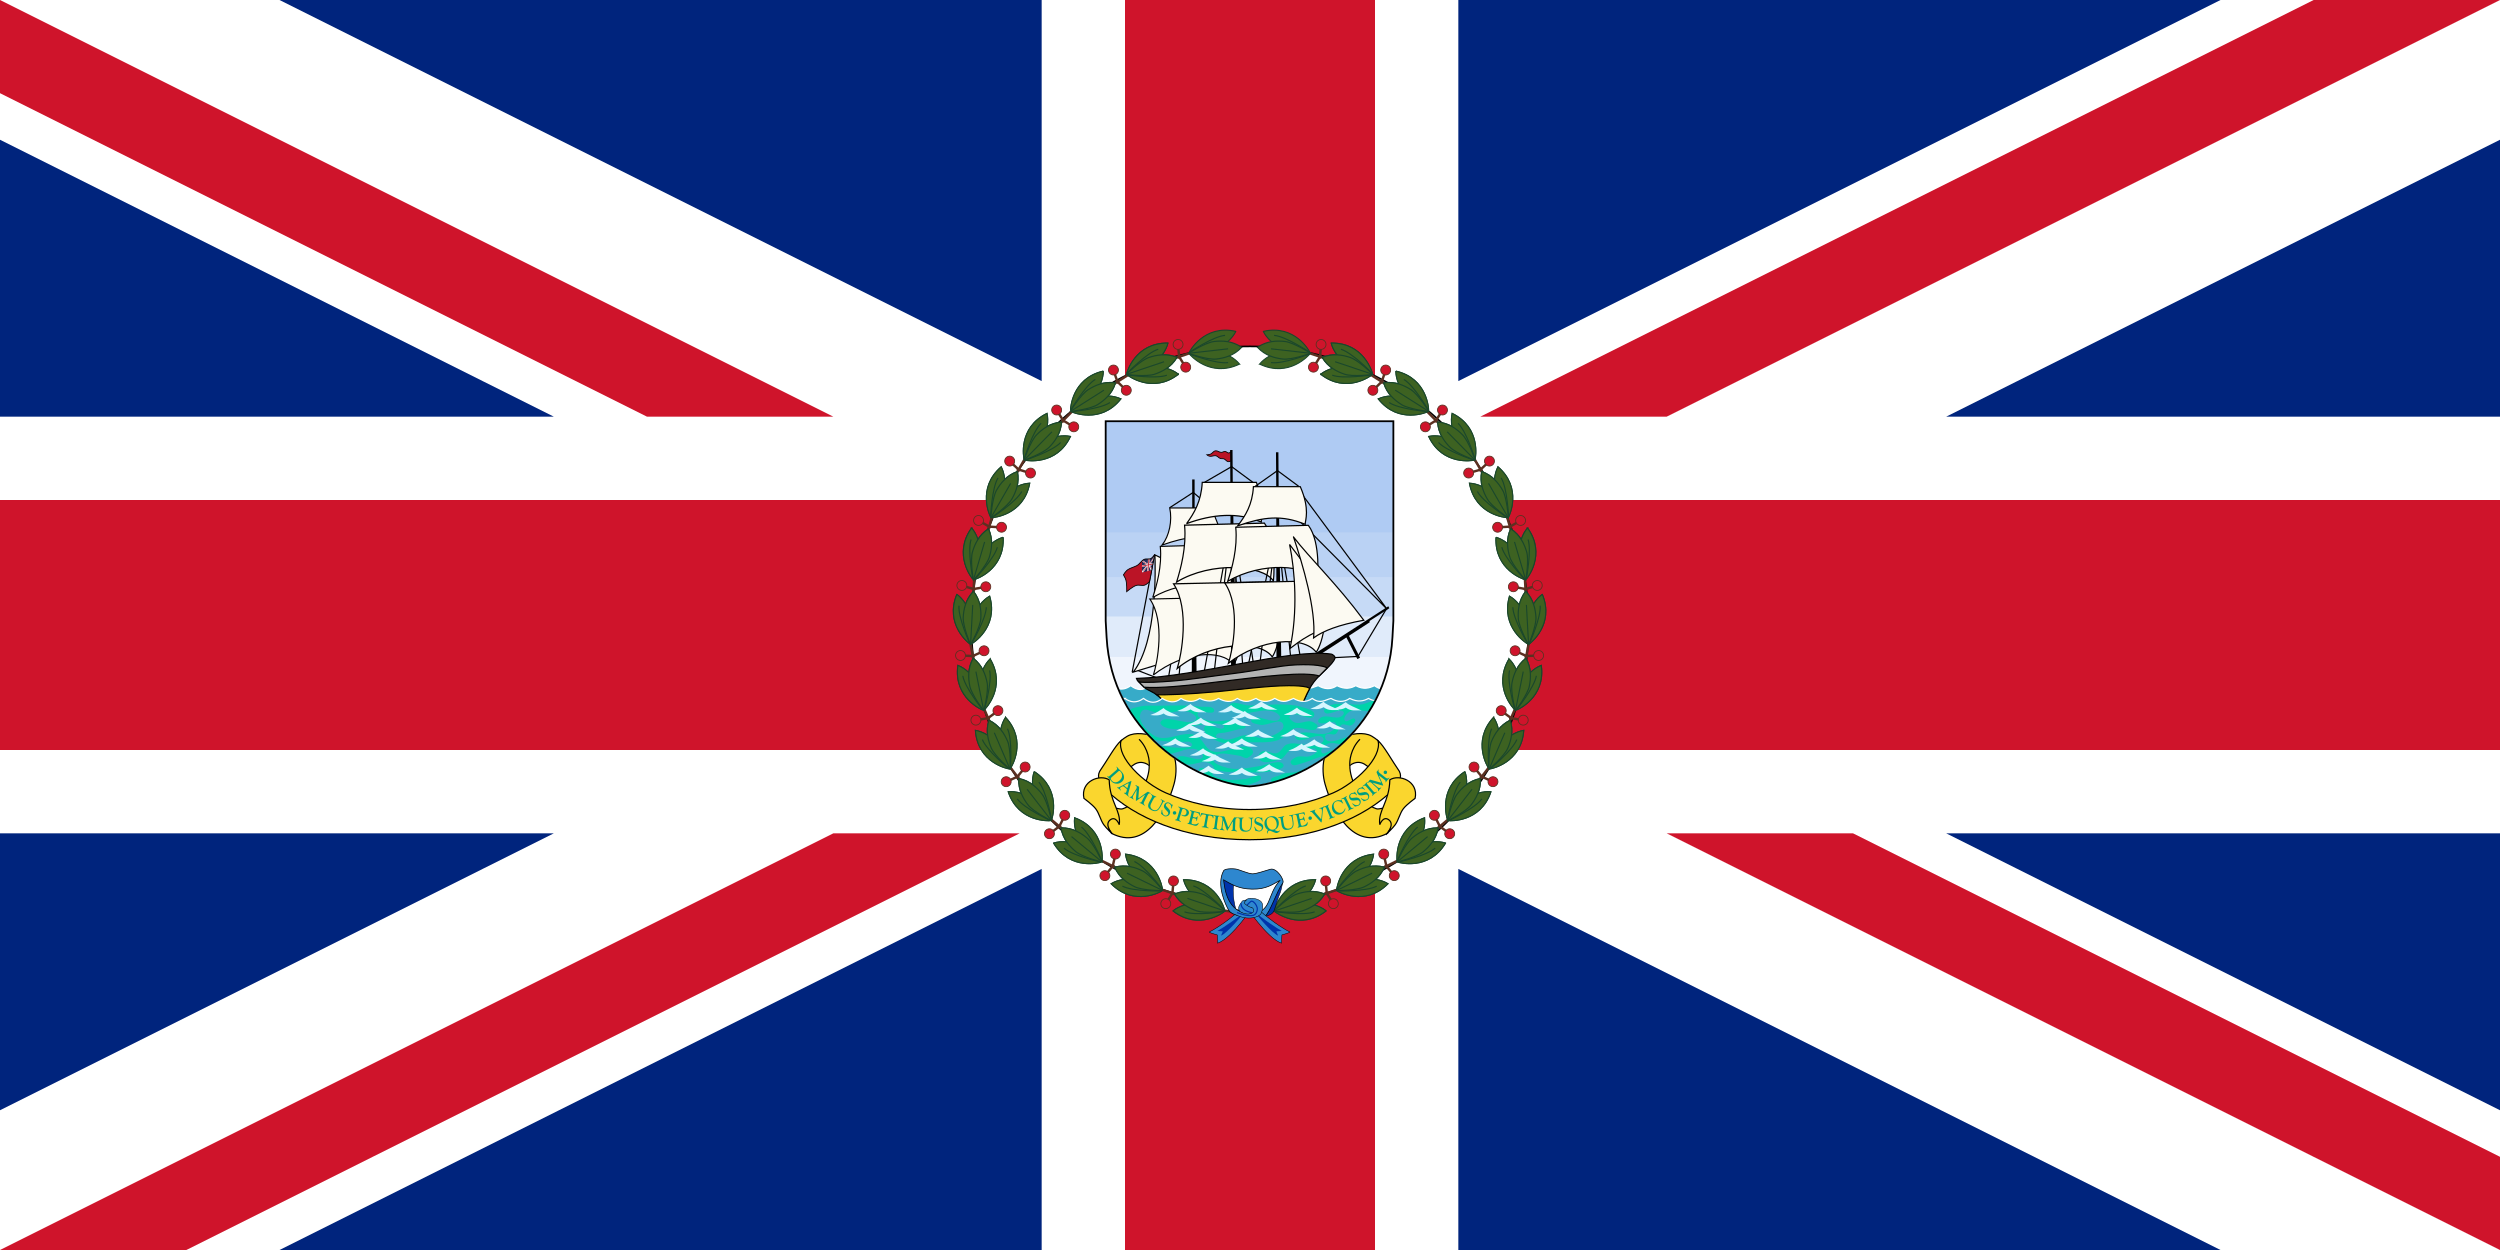 <svg id="Flag of the United Kingdom" width="1500" height="750" version="1.0" xmlns="http://www.w3.org/2000/svg" xmlns:xlink="http://www.w3.org/1999/xlink">
 <rect width="1500" height="750" fill="#00247d"/>
 <g id="upper_half">
  <polygon id="upper_left_white" points="0 0 167.705 0 625 228.647 625 0 675 0 750 325 0 300 0 250 332.295 250 0 83.853" fill="#fff"/>
  <use transform="matrix(-1,0,0,1,1500,0)" width="1500" height="750" xlink:href="#upper_left_white"/>
  <path id="upper_red_diagonals" d="m0 0 500 250h-111.803l-388.197-194.098v-55.902zm1500 0-500 250h-111.803l500-250h111.803z" fill="#cf142b"/>
 </g>
 <use transform="matrix(-1,0,0,-1,1500,750)" width="1500" height="750" xlink:href="#upper_half"/>
 <path d="m675 0h150v300h675v150h-675v300h-150v-300h-675v-150h675v-300z" fill="#cf142b"/>
 <path d="m917.167 375c0 92.324-74.843 167.167-167.167 167.167s-167.166-74.843-167.166-167.167c0-92.323 74.843-167.167 167.166-167.167s167.167 74.843 167.167 167.167z" fill="#fff" fill-rule="evenodd" stroke="#000"/>
 <g transform="matrix(.664 0 0 .664 1561.559 -227.509)">
  <rect x="-1248.46" y="1140.965" width="51.697" height="25.586" fill="#fff" fill-rule="evenodd"/>
  <g transform="translate(312.903,-359.784)">
   <g id="g17735" transform="translate(-757.98,954.531)">
    <rect transform="matrix(.989 -.148 .148 .989 0 0)" x="-862.823" y="451.586" width="33.926" height="2.283" rx=".256" ry=".256" fill="#5c3021" fill-rule="evenodd"/>
    <g id="g16183" transform="matrix(.32 .947 -.947 .32 -329.172 439.296)">
     <g transform="matrix(.919 0 0 .919 -114.097 -103.541)">
      <rect x="110.339" y="529.249" width="2.449" height="33.627" fill="#5c3021" fill-rule="evenodd"/>
      <g transform="matrix(.226 -.974 .974 .226 -504.222 701.839)">
       <rect transform="rotate(90)" x="550.599" y="-294.717" width="15.372" height="2.402" fill="#5c3021" fill-rule="evenodd"/>
       <path transform="matrix(.847 0 0 .847 37.287 130.585)" d="m308.408 497.516c0.002 2.061-1.096 3.966-2.881 4.997s-3.984 1.031-5.768 0-2.883-2.936-2.881-4.997c-0.002-2.061 1.096-3.966 2.881-4.997s3.984-1.031 5.768 0 2.883 2.936 2.881 4.997z" fill="#cf142b" fill-rule="evenodd" stroke="#5c3021"/>
      </g>
      <g transform="matrix(-.226 -.974 -.974 .226 727.349 701.839)">
       <rect transform="rotate(90)" x="550.599" y="-294.717" width="15.372" height="2.402" fill="#5c3021" fill-rule="evenodd"/>
       <path transform="matrix(.847 0 0 .847 37.287 130.585)" d="m308.408 497.516c0.002 2.061-1.096 3.966-2.881 4.997s-3.984 1.031-5.768 0-2.883-2.936-2.881-4.997c-0.002-2.061 1.096-3.966 2.881-4.997s3.984-1.031 5.768 0 2.883 2.936 2.881 4.997z" fill="#cf142b" fill-rule="evenodd" stroke="#5c3021"/>
      </g>
     </g>
     <g id="g16197" transform="matrix(1.028 0 0 .948 -126.192 -121.54)">
      <g transform="matrix(.998 -.055 .055 .998 -132.658 50.823)">
       <path d="m201.956 513.098c-11.213 29.106 10.81 46.868 10.81 46.868s4.863-12.574 2.676-22.233c-3.93-17.361-12.168-23.511-13.486-24.635z" fill="#3d6221" fill-rule="evenodd" stroke="#1a472b" stroke-width="1px"/>
       <path d="m203.783 523.897c-0.961 11.155 9.227 35.886 9.227 35.886" fill="none" stroke="#1a472b" stroke-width="1.027px"/>
      </g>
      <g transform="matrix(-.998 -.055 -.055 .998 355.785 50.823)">
       <path d="m201.956 513.098c-11.213 29.106 10.81 46.868 10.81 46.868s4.863-12.574 2.676-22.233c-3.93-17.361-12.168-23.511-13.486-24.635z" fill="#3d6221" fill-rule="evenodd" stroke="#1a472b" stroke-width="1px"/>
       <path d="m203.783 523.897c-0.961 11.155 9.227 35.886 9.227 35.886" fill="none" stroke="#1a472b" stroke-width="1.027px"/>
      </g>
      <g transform="translate(-103.264,37.365)">
       <path d="m207.062 536.125c0 7.781 7.42 25.511 7.75 25 0.334 0.518 7.781-17.205 7.781-25 0-7.795-1.181-17.167-7.766-25.514-6.615 8.406-7.765 17.691-7.765 25.514z" fill="#3d6221" fill-rule="evenodd" stroke="#1a472b" stroke-width="1.059px"/>
       <path d="m214.828 562.028v-38.384" fill="none" stroke="#1a472b" stroke-width="1px"/>
      </g>
     </g>
     <use width="744.094" height="1052.362" xlink:href="#g16197"/>
    </g>
    <use transform="matrix(.992 -.127 .127 .992 -22.261 -109.935)" width="744.094" height="1052.362" xlink:href="#g16183"/>
    <use transform="matrix(.933 -.359 .359 .933 -144.519 -277.324)" width="744.094" height="1052.362" xlink:href="#g16183"/>
    <use transform="matrix(.833 -.553 .553 .833 -285.117 -404.054)" width="744.094" height="1052.362" xlink:href="#g16183"/>
    <use transform="matrix(.669 -.743 .743 .669 -480.11 -500.449)" width="744.094" height="1052.362" xlink:href="#g16183"/>
    <use transform="matrix(.5 -.866 .866 .5 -654.239 -549.813)" width="744.094" height="1052.362" xlink:href="#g16183"/>
    <use transform="matrix(.268 -.963 .963 .268 -873.025 -550.216)" width="744.094" height="1052.362" xlink:href="#g16183"/>
    <use transform="matrix(.039 -.999 .999 .039 -1069.139 -504.955)" width="744.094" height="1052.362" xlink:href="#g16183"/>
    <use transform="matrix(-.194 -.981 .981 -.194 -1250.654 -414.442)" width="744.094" height="1052.362" xlink:href="#g16183"/>
    <use transform="matrix(-.436 -.9 .9 -.436 -1417.225 -267.165)" width="744.094" height="1052.362" xlink:href="#g16183"/>
    <use transform="matrix(-.629 -.777 .777 -.629 -1534.575 -108.04)" width="744.094" height="1052.362" xlink:href="#g16183"/>
    <use transform="matrix(-.796 -.605 .605 -.796 -1613.079 83.82)" width="744.094" height="1052.362" xlink:href="#g16183"/>
    <use transform="matrix(.112 -.994 .994 .112 -1164.682 5.693)" width="744.094" height="1052.362" xlink:href="#g16197"/>
   </g>
   <use transform="matrix(-1,0,0,1,-3071.031,0)" width="744.094" height="1052.362" xlink:href="#g17735"/>
   <g transform="translate(0 .707)">
    <g id="g27432" transform="matrix(2.183 .236 -.236 2.183 -380.805 -580.534)">
     <path d="m-423.38 1009.494c-5.922 6.718-11.402 10.43-11.932 10.695-0.53 0.265 3.359 0.884 3.359 0.884l0.53 3.359c5.657-2.563 13.258-17.236 13.258-17.236l-5.215 2.298z" fill="#2e87cf" fill-rule="evenodd" stroke="#000" stroke-width=".2"/>
     <path d="m-422.466 1011.23c-6.674 6.243-9.597 8.203-9.597 8.203l2.224-0.07-0.515 1.818s-2.126 0.966 0 0c2.126-0.966 8.129-9.664 7.888-9.951z" fill="#0033ab" fill-rule="evenodd"/>
    </g>
    <g transform="matrix(2.195,0,0,2.195,-566.016,-695.446)" fill-rule="evenodd" stroke="#000">
     <path d="m-447.75 998.737c-1.875 5.625 0.75 13.25 0.75 13.25l-3.375-3-2.5-8.125 0.375-3.75 4.75 1.625z" fill="#0033ab" stroke-width=".2"/>
     <path d="m-436.064 1013.825c4.066-0.442 4.375-2.21 4.64-3.005 0.265-0.795 1.945-6.01 2.298-6.673 0.354-0.663 1.105-4.419 1.105-4.419l-3.536 4.11-4.508 9.988z" fill="#0033ab" stroke-width=".2"/>
     <path d="m-449.469 994.156c-1.213 0.032-2.49 0.244-2.875 0.781-0.009 0.014-0.023 0.048-0.031 0.062-3.125 5.625 0.75 14 2.125 16.25s5.375 2.25 5.375 2.25 7.727 1.231 9.602 0.059c2-1.25 4.648-9.934 7.273-13.559 0.806-1.114-2.5-6.375-5.125-5.625s-5.75 1.875-7.375 1.875-5.75-1.875-7-2c-0.469-0.047-1.213-0.114-1.969-0.094zm20.406 4.719c-5.805 6.003-3.117 13.625-12.438 13.625-9.446 0-10.463-10.366-10.875-13.781 2.838 1.585 5.859 3.727 11.719 3.828 5.859 0.102 8.399-1.924 11.594-3.672z" fill="#2e87cf" stroke-width=".3"/>
    </g>
    <use transform="matrix(-1,0,0,1,-3071.031,-1.136868e-13)" width="744.094" height="1052.362" xlink:href="#g27432"/>
    <g>
     <g transform="matrix(2.195,0,0,2.195,-618.02,-691.565)">
      <path d="m-424.25 1011.05c5.75 3.125 10.438 1.062 11-0.25s1.188-3.5 0.062-4.812-4.562-1.938-5.875-1.062-3.5 4.625-3.5 4.625-1.75-0.938 0 0 3.625 1.125 3.625 1.125 1.438-2.812 1.688-2.375 0.438 2.062 0 2.25-1.688 0.062-1.688 0.062" fill="#2e87cf" fill-rule="evenodd" stroke="#000" stroke-width=".2"/>
      <path d="m-423.188 1010.425c5 1.875 6.812 1.312 7.438 0.75s1.125-1.688 0.875-2.812-1.312-2.5-2.188-2.625-4.062 4.312-4.062 4.312" fill="none" stroke="#0033ab" stroke-width=".5"/>
     </g>
     <path d="m-1543.438 1525.88c-3.066-1.784-1.738-5.288-1.2-6.175 1.333-2.195 1.866-2.881 2.533-3.705 0.666-0.823 3.865-1.098 3.865-1.098s-1.999 1.235-1.999 2.607c0 1.372 5.065 3.842 5.065 3.842s3.572 0.055 3.332 3.43c-0.138 1.935-2.932 2.607-4.532 2.881-0.8 0.137-4.399-0.274-7.064-1.784z" fill="#2e87cf" fill-rule="evenodd" stroke="#000" stroke-width=".433"/>
     <path d="m-1533.224 1526.456c-11.251-2.058-9.879-8.644-9.879-8.644" fill="none" stroke="#0033ab" stroke-width="1.098"/>
    </g>
   </g>
  </g>
 </g>
 <g transform="matrix(1.136,0,0,1.136,-97.688,90.041)">
  <g>
   <path d="m816.375 317.683-2.321-5.577s-2.872-2.534-5.144-3.274c-4.864-1.586-11.45-0.02-16.063 2.191-8.37 4.012-9.237 15.9-7.007 23.837 4.17 14.841 15.165 35.276 33.011 25.998l2.823-4.376 0.743-8.765c-1.577 0.721-4.064-0.129-5.643-0.117-1.392 0.011-2.604 0.684-3.913 0.268-7.93-2.516-14.133-15.521-13.916-22.881 6.362-4.434 10.119 1.623 12.627 3.417z" fill="#fad62e" fill-rule="evenodd" stroke="#000" stroke-width=".638px"/>
   <path d="m798.944 325.136c-0.237-2.209 0.308-8.899 5.348-13.965" fill="#fad62e" fill-rule="evenodd" stroke="#000" stroke-width=".638px"/>
   <g transform="matrix(.638 0 0 .638 862.493 129.984)" fill="#fad62e">
    <path d="m-293.039 294.234 3.639-8.743s4.502-3.971 8.063-5.133c7.625-2.487 17.948-0.032 25.18 3.435 13.12 6.29 14.48 24.925 10.984 37.367-6.536 23.265-23.773 55.298-51.748 40.754l-4.425-6.86-1.164-13.74c2.472 1.131 6.371-0.202 8.845-0.183 2.182 0.017 4.082 1.072 6.134 0.421 12.431-3.944 22.154-24.331 21.815-35.868-9.973-6.951-15.863 2.545-19.795 5.356z" fill-rule="evenodd" stroke="#000" stroke-width="1px"/>
    <path d="m-301.461 325.952c-4.652-6.202-7.935-10.137-5.256-15.383 5.878-8.431 13.052-21.61 17.635-25.294-3.49 14.014 18.813 35.049 37.076 43.114 18.263 8.065 41.557 13.81 69.34 13.81s51.078-5.745 69.34-13.81c18.263-8.065 40.566-29.1 37.076-43.114 4.584 3.684 11.757 16.863 17.635 25.294 2.679 5.245-0.605 9.181-5.256 15.383-23.479 22.777-64.645 41.247-118.795 41.247s-95.317-18.47-118.795-41.247z" color="#000000" color-rendering="auto" fill="#fad62e" fill-rule="evenodd" image-rendering="auto" shape-rendering="auto" solid-color="#000000" stroke="#000" style="isolation:auto;mix-blend-mode:normal;text-decoration-color:#000000;text-decoration-line:none;text-decoration-style:solid;text-indent:0;text-transform:none;white-space:normal"/>
    <path d="m-296.124 362.422s-7.201-7.651-1.8-11.701c4.727-3.546 7.426 4.05 7.426 4.05 1.677-11.881-7.839-18.172-8.326-37.128-7.734-4.952-23.931 1.02-20.927 15.301 0 0 7.041 5.147 9.676 8.551 3.039 3.926 3.895 9.215 6.751 13.276 2.014 2.865 7.201 7.651 7.201 7.651z" fill-rule="evenodd" stroke="#000" stroke-width="1px"/>
    <path d="m-265.714 305.917c0.372-3.463-0.483-13.951-8.384-21.891" fill-rule="evenodd" stroke="#000" stroke-width="1px"/>
   </g>
   <g transform="matrix(.638 0 0 .638 861.993 129.984)" fill="#009e7f">
    <g>
     <path d="m-288.596 310.922c-0.388-0.444-0.711-0.696-0.971-0.756-0.209-0.053-0.534 0.112-0.973 0.496l-5.515 4.819-0.506 0.575c-0.365 0.563-0.156 1.292 0.626 2.187 0.848 0.971 1.857 1.447 3.027 1.429 1.169-0.018 2.326-0.527 3.469-1.526 1.198-1.047 1.875-2.241 2.031-3.584 0.156-1.343-0.24-2.556-1.187-3.64zm0.933 0.107c1.241 1.42 1.872 2.877 1.892 4.369 0.021 1.493-0.573 2.767-1.782 3.823-1.557 1.36-3.3 1.868-5.229 1.522-1.415-0.256-2.585-0.913-3.511-1.973-0.154-0.176-0.446-0.545-0.876-1.107-0.246-0.317-0.508-0.634-0.786-0.952-0.651-0.745-1.109-1.221-1.373-1.426-0.206-0.159-0.339-0.273-0.397-0.34-0.084-0.096-0.064-0.199 0.061-0.307 0.086-0.075 0.185-0.07 0.297 0.015 0.276 0.214 0.536 0.296 0.782 0.247 0.245-0.049 0.568-0.248 0.966-0.597l5.482-4.79c0.403-0.352 0.616-0.734 0.641-1.146 0.025-0.412-0.14-0.821-0.495-1.227-0.113-0.13-0.115-0.242-6e-3 -0.338 0.076-0.066 0.149-0.082 0.22-0.048 0.071 0.034 0.187 0.143 0.348 0.328l0.822 0.966c0.19 0.218 0.365 0.409 0.523 0.574 0.248 0.249 0.594 0.585 1.04 1.008 0.602 0.568 1.062 1.034 1.381 1.398z"/>
     <path d="m-282.031 320.379c-0.052-0.041-0.27 0.039-0.654 0.239l-0.341 0.178-2.142 1.15-0.201 0.107c-0.082 0.041-0.142 0.086-0.18 0.134-0.117 0.149-0.018 0.347 0.297 0.594l1.942 1.524c0.166 0.13 0.285 0.15 0.357 0.058 0.017-0.022 0.035-0.068 0.055-0.137l0.024-0.098 0.716-2.683c0.172-0.642 0.215-0.998 0.127-1.067zm2.329-1.87c0.07 0.055 0.047 0.334-0.07 0.836l-0.116 0.472-2.396 9.207c-0.123 0.463-0.15 0.858-0.083 1.187 0.068 0.329 0.239 0.647 0.514 0.955 0.068 0.075 0.058 0.169-0.029 0.281-0.095 0.121-0.191 0.14-0.289 0.056-0.054-0.049-0.127-0.127-0.22-0.235-0.281-0.338-0.796-0.801-1.546-1.39-0.754-0.592-1.295-0.96-1.622-1.102-0.081-0.033-0.145-0.068-0.193-0.106-0.123-0.096-0.136-0.206-0.039-0.329 0.048-0.061 0.133-0.07 0.253-0.025 0.259 0.104 0.519 0.131 0.781 0.081 0.262-0.05 0.462-0.163 0.6-0.338 0.193-0.246 0.427-0.936 0.701-2.069 0.082-0.347 0.067-0.596-0.046-0.744-0.113-0.149-0.602-0.563-1.468-1.243l-0.892-0.7-0.673-0.358c-0.22-0.052-0.631 0.092-1.232 0.435l-0.6 0.346c-0.175 0.097-0.32 0.219-0.437 0.368-0.433 0.552-0.299 1.174 0.403 1.866 0.149 0.153 0.18 0.28 0.093 0.382-0.099 0.107-0.223 0.103-0.372-0.015-0.079-0.062-0.18-0.164-0.302-0.306-0.242-0.289-0.477-0.523-0.705-0.702-0.206-0.162-0.558-0.401-1.054-0.718-0.371-0.233-0.598-0.382-0.681-0.448-0.123-0.097-0.142-0.198-0.058-0.306 0.07-0.089 0.185-0.108 0.343-0.057 0.295 0.112 0.592 0.124 0.891 0.037 0.299-0.087 0.839-0.339 1.62-0.757l5.035-2.722c0.402-0.214 0.679-0.36 0.832-0.438l1.594-0.772c0.533-0.246 0.799-0.369 0.799-0.369-0.01 0.013-0.015 0.02-0.015 0.02s0.101-0.057 0.303-0.169c0.202-0.113 0.327-0.15 0.376-0.112z"/>
     <path d="m-263.816 328.567c0.171 0.095 0.218 0.21 0.142 0.347-0.062 0.112-0.162 0.137-0.299 0.074-0.475-0.219-0.88-0.243-1.213-0.071-0.334 0.172-0.68 0.582-1.04 1.23l-0.269 0.501-2.352 4.641-0.159 0.304c-0.373 0.672-0.532 1.236-0.477 1.691 0.056 0.455 0.337 0.861 0.843 1.219 0.125 0.095 0.153 0.205 0.084 0.33-0.075 0.135-0.277 0.11-0.607-0.073-0.097-0.054-0.245-0.154-0.443-0.301-0.553-0.401-0.953-0.67-1.2-0.808-0.51-0.283-0.949-0.494-1.316-0.633-0.348-0.128-0.581-0.225-0.697-0.289-0.121-0.067-0.148-0.164-0.078-0.288 0.053-0.095 0.16-0.123 0.322-0.085 0.319 0.075 0.582 0.059 0.79-0.048 0.208-0.107 0.405-0.329 0.592-0.664 0.089-0.161 0.15-0.276 0.183-0.347l2.482-4.962c0.068-0.134 0.073-0.217 0.014-0.25-0.073-0.041-0.248 0.037-0.524 0.235l-5.993 4.294-0.223 0.163c-0.308 0.224-0.509 0.313-0.604 0.267-0.109-0.054-0.139-0.421-0.091-1.101l0.051-0.965 0.56-6.509 0.01-0.138c-6.5e-4 -0.045-0.02-0.078-0.059-0.1-0.078-0.043-0.172 0.035-0.283 0.235l-0.137 0.23-2.139 3.639-0.169 0.288-0.316 0.723c-0.261 0.792-0.123 1.442 0.415 1.951 0.188 0.176 0.251 0.322 0.187 0.436-0.072 0.13-0.193 0.147-0.365 0.052-0.132-0.073-0.282-0.172-0.449-0.296l-0.481-0.36c-0.122-0.092-0.307-0.207-0.556-0.346-0.445-0.247-0.803-0.419-1.075-0.517-0.177-0.061-0.307-0.114-0.39-0.161-0.152-0.084-0.191-0.191-0.119-0.32 0.05-0.09 0.144-0.122 0.283-0.097 0.445 0.082 0.844 9e-3 1.196-0.219 0.352-0.228 0.688-0.628 1.007-1.202l2.856-4.685 0.293-0.477c0.324-0.584 0.436-1.121 0.337-1.612-0.1-0.491-0.398-0.875-0.894-1.15-0.185-0.103-0.239-0.222-0.163-0.359 0.079-0.142 0.223-0.155 0.432-0.038 0.044 0.024 0.098 0.058 0.164 0.101l0.407 0.265c0.075 0.048 0.174 0.106 0.295 0.174 0.229 0.127 0.461 0.236 0.697 0.328 0.353 0.144 0.578 0.243 0.676 0.297 0.321 0.178 0.465 0.459 0.431 0.841l-0.64 8.208c-0.028 0.36 3e-3 0.562 0.093 0.606 0.09 0.044 0.235-6e-3 0.435-0.15l6.004-4.333c0.566-0.411 0.944-0.656 1.134-0.735 0.19-0.079 0.376-0.068 0.556 0.032 0.068 0.038 0.171 0.105 0.309 0.201 0.133 0.093 0.275 0.182 0.426 0.266 0.2 0.111 0.455 0.23 0.767 0.357 0.159 0.069 0.275 0.123 0.348 0.164z"/>
     <path d="m-263.184 329.473c0.054 0.028 0.152 0.087 0.293 0.178 0.598 0.381 1.067 0.659 1.408 0.835 0.484 0.25 1.033 0.501 1.648 0.753 0.247 0.104 0.422 0.182 0.526 0.236 0.257 0.133 0.348 0.271 0.273 0.416-0.041 0.08-0.089 0.124-0.144 0.134-0.055 0.01-0.164-9e-3 -0.328-0.056-0.332-0.097-0.593-0.089-0.782 0.024-0.189 0.112-0.421 0.402-0.694 0.869l-1.086 1.809-0.664 1.321c-0.619 1.198-0.997 2.082-1.133 2.655-0.136 0.572-0.1 1.141 0.108 1.707 0.314 0.858 0.937 1.529 1.871 2.011 0.953 0.493 1.869 0.609 2.748 0.35 0.592-0.177 1.16-0.588 1.703-1.234 0.544-0.646 1.169-1.654 1.877-3.024l0.311-0.601 0.749-1.539c0.208-0.475 0.249-0.907 0.123-1.295-0.126-0.388-0.41-0.696-0.851-0.924-0.193-0.1-0.252-0.224-0.176-0.371 0.06-0.117 0.139-0.154 0.236-0.11 0.037 0.013 0.091 0.05 0.16 0.111 0.077 0.059 0.265 0.175 0.565 0.35l0.77 0.446 0.745 0.349c0.258 0.109 0.488 0.201 0.689 0.275 0.094 0.037 0.179 0.074 0.253 0.113 0.134 0.069 0.167 0.17 0.099 0.301-0.052 0.101-0.145 0.13-0.279 0.087l-0.307-0.093c-0.417-0.134-0.822 0.179-1.215 0.939l-0.326 0.648-0.485 0.903c-0.737 1.426-1.402 2.54-1.995 3.341s-1.167 1.358-1.723 1.671c-1.341 0.764-2.903 0.685-4.687-0.237-1.26-0.651-2.116-1.394-2.568-2.229-0.61-1.135-0.433-2.633 0.529-4.495l1.564-2.825 0.675-1.36c0.174-0.336 0.263-0.59 0.267-0.763 4e-3 -0.173-0.072-0.363-0.23-0.569-0.185-0.239-0.417-0.46-0.697-0.661-0.178-0.13-0.235-0.257-0.173-0.378 0.068-0.132 0.186-0.154 0.354-0.067z"/>
     <path d="m-248.395 336.519c0.484 0.2 0.919 0.488 1.306 0.863l0.429 0.428c0.194 0.188 0.339 0.302 0.437 0.342 0.072 0.03 0.154 0.043 0.247 0.039l0.354-0.026c0.05-3e-3 0.095 3e-3 0.136 0.02 0.108 0.045 0.127 0.152 0.056 0.323l-0.275 0.621c-0.041 0.098-0.074 0.193-0.1 0.285l-0.215 0.8-0.215 0.736c-0.016 0.066-0.032 0.12-0.049 0.161-0.092 0.222-0.202 0.306-0.331 0.253-0.093-0.039-0.12-0.164-0.081-0.376 0.148-0.78 0.029-1.556-0.357-2.328-0.386-0.772-0.916-1.298-1.59-1.577-0.463-0.192-0.932-0.203-1.406-0.034-0.474 0.169-0.798 0.466-0.974 0.89-0.163 0.393-0.151 0.796 0.035 1.208 0.119 0.266 0.606 0.819 1.459 1.659 1.015 1.005 1.622 1.829 1.82 2.471 0.23 0.771 0.177 1.563-0.159 2.376-0.371 0.896-1.018 1.541-1.942 1.937-0.924 0.396-1.821 0.413-2.692 0.053-0.355-0.147-0.869-0.502-1.542-1.064-0.312-0.267-0.545-0.454-0.7-0.561-0.218-0.144-0.337-0.246-0.358-0.306-0.021-0.06 2e-3 -0.205 0.068-0.437 0.074-0.252 0.142-0.634 0.202-1.144 0.093-0.78 0.18-1.268 0.261-1.463 0.102-0.247 0.233-0.337 0.393-0.271 0.072 0.03 0.099 0.113 0.079 0.248-0.111 0.985 0.022 1.907 0.399 2.764 0.377 0.858 0.902 1.425 1.573 1.703 0.522 0.216 1.07 0.21 1.645-0.016 0.575-0.227 0.968-0.596 1.18-1.108 0.167-0.404 0.198-0.781 0.092-1.131-0.106-0.35-0.375-0.749-0.806-1.197l-0.96-1.011c-0.905-0.954-1.466-1.733-1.681-2.337-0.215-0.605-0.172-1.273 0.131-2.004 0.351-0.85 0.922-1.446 1.712-1.788 0.79-0.343 1.596-0.344 2.42-3e-3z"/>
     <path d="m-235.442 341.306c1.506 0.468 2.506 1.125 3.001 1.973 0.44 0.76 0.534 1.547 0.282 2.361-0.273 0.877-0.827 1.518-1.663 1.923-0.836 0.405-1.724 0.461-2.664 0.169-0.51-0.158-0.941-0.351-1.292-0.578-0.352-0.227-0.505-0.413-0.46-0.558 0.045-0.144 0.134-0.195 0.266-0.154 0.032 0.01 0.072 0.031 0.12 0.064 0.266 0.176 0.534 0.306 0.805 0.39 0.638 0.198 1.227 0.153 1.768-0.134s0.912-0.754 1.112-1.4c0.25-0.805 0.215-1.536-0.104-2.192-0.32-0.657-0.855-1.102-1.608-1.336-0.582-0.181-0.999-0.216-1.253-0.106-0.254 0.11-0.458 0.415-0.613 0.913l-1.876 6.038c-0.313 1.008-0.454 1.694-0.422 2.059 0.039 0.436 0.339 0.771 0.901 1.004l0.332 0.138c0.14 0.055 0.187 0.157 0.141 0.304-0.046 0.147-0.169 0.189-0.371 0.126-0.048-0.015-0.123-0.044-0.226-0.088-0.165-0.069-0.338-0.132-0.518-0.188l-1.219-0.432-0.313-0.089c-0.377-0.117-0.904-0.237-1.583-0.36-0.221-0.037-0.393-0.075-0.515-0.113-0.17-0.053-0.238-0.144-0.203-0.274 0.033-0.125 0.124-0.181 0.272-0.17 0.441 0.032 0.774-0.077 1.001-0.327 0.227-0.25 0.463-0.768 0.707-1.555l1.907-6.138c0.19-0.611 0.213-1.094 0.069-1.447-0.144-0.354-0.481-0.645-1.011-0.874-0.189-0.088-0.261-0.203-0.217-0.345 0.049-0.158 0.188-0.201 0.417-0.13 0.059 0.018 0.181 0.065 0.367 0.141 0.573 0.22 1.246 0.45 2.017 0.69 0.367 0.114 0.673 0.2 0.917 0.258l0.904 0.218c0.305 0.071 0.579 0.144 0.824 0.22z"/>
     <path d="m-230.949 342.727c0.038 9e-3 0.118 0.034 0.239 0.075 0.096 0.029 0.228 0.064 0.396 0.105l0.812 0.231 3.067 0.783c1.768 0.433 2.864 0.675 3.287 0.725 0.045 5e-3 0.083 0.012 0.115 0.019 0.157 0.038 0.214 0.147 0.17 0.325-0.03 0.124-0.068 0.349-0.113 0.676-0.071 0.48-0.131 0.823-0.181 1.028-0.1 0.41-0.256 0.595-0.467 0.555-0.103-0.019-0.125-0.15-0.065-0.393 0.131-0.534 0.029-0.969-0.306-1.305-0.335-0.336-0.941-0.612-1.82-0.827l-0.993-0.243-0.569-0.07c-0.298 0.019-0.503 0.258-0.616 0.717l-0.089 0.33-0.431 1.759c-0.123 0.503-0.164 0.83-0.124 0.983 0.04 0.153 0.201 0.264 0.484 0.333l0.246 0.052 0.36 0.079 0.692 0.169c0.537 0.132 1.025-0.06 1.461-0.575l0.284-0.35c0.072-0.085 0.164-0.117 0.277-0.095 0.118 0.023 0.159 0.111 0.122 0.262-0.011 0.043-0.046 0.16-0.107 0.351-0.043 0.138-0.077 0.256-0.1 0.353-0.042 0.173-0.118 0.583-0.227 1.231-0.071 0.423-0.144 0.789-0.219 1.096l-0.093 0.415c-0.018 0.076-0.039 0.125-0.062 0.148-0.029 0.027-0.077 0.035-0.144 0.025-0.138-0.022-0.197-0.145-0.177-0.37 0.042-0.476-0.035-0.865-0.232-1.165-0.109-0.164-0.261-0.29-0.455-0.377-0.194-0.087-0.57-0.2-1.128-0.336l-0.553-0.135c-0.26-0.064-0.447-0.068-0.561-0.013-0.114 0.055-0.216 0.197-0.307 0.427-0.099 0.262-0.219 0.684-0.362 1.267l-0.178 0.729c-0.186 0.761-0.261 1.323-0.223 1.687 0.033 0.266 0.101 0.457 0.204 0.574 0.103 0.117 0.285 0.207 0.545 0.271 2.2 0.538 3.802 0.223 4.807-0.947 0.054-0.056 0.095-0.083 0.123-0.082 0.057 2e-3 0.102 0.032 0.137 0.09 0.035 0.057 0.043 0.121 0.026 0.192-0.13 0.532-0.4 1.013-0.809 1.442-0.342 0.365-0.714 0.595-1.115 0.69-0.402 0.094-0.898 0.07-1.488-0.075-0.346-0.085-0.725-0.2-1.137-0.346l-0.921-0.318c-0.339-0.117-0.803-0.247-1.393-0.391-0.395-0.097-1.002-0.219-1.821-0.366-0.226-0.038-0.388-0.069-0.485-0.092-0.13-0.032-0.185-0.109-0.167-0.231 0.018-0.099 0.096-0.158 0.233-0.176 0.338-0.043 0.579-0.117 0.722-0.223 0.143-0.105 0.289-0.32 0.438-0.644 0.13-0.272 0.255-0.653 0.375-1.145l1.573-6.425c0.148-0.605 0.15-1.04 5e-3 -1.304-0.144-0.264-0.517-0.516-1.118-0.755-0.141-0.058-0.194-0.156-0.16-0.294 0.031-0.127 0.136-0.169 0.315-0.125z"/>
     <path d="m-212.06 346.79c0.301 0.055 0.436 0.21 0.407 0.463l-0.066 0.596c-0.011 0.093-0.024 0.319-0.037 0.677-0.014 0.296-0.037 0.531-0.069 0.705-0.033 0.18-0.124 0.256-0.273 0.229-0.127-0.023-0.196-0.143-0.207-0.36-0.021-0.53-0.174-0.937-0.458-1.222-0.284-0.284-0.735-0.483-1.353-0.596-0.831-0.153-1.36-0.183-1.589-0.092-0.229 0.091-0.39 0.391-0.483 0.9l-1.135 6.18c-0.17 0.925-0.156 1.604 0.041 2.039 0.197 0.435 0.632 0.737 1.303 0.905 0.194 0.053 0.274 0.169 0.242 0.349-0.024 0.129-0.12 0.178-0.29 0.147-0.038-7e-3 -0.106-0.022-0.203-0.046l-0.611-0.138-1.013-0.255c-0.081-0.021-0.19-0.043-0.327-0.069-0.317-0.058-0.603-0.102-0.858-0.132l-1.832-0.23c-0.195-0.014-0.328-0.028-0.399-0.041-0.17-0.031-0.238-0.118-0.207-0.26 0.028-0.12 0.07-0.194 0.125-0.221 0.056-0.027 0.167-0.031 0.333-0.011 0.432 0.051 0.79-0.043 1.074-0.282 0.284-0.239 0.471-0.602 0.561-1.089l0.063-0.387 1.339-7.288c0.079-0.432-0.113-0.691-0.578-0.776-1.093-0.201-1.854-0.258-2.282-0.173-0.312 0.068-0.529 0.168-0.653 0.301-0.123 0.133-0.322 0.484-0.596 1.052l-0.108 0.218c-0.102 0.214-0.217 0.309-0.343 0.286-0.182-0.033-0.252-0.134-0.21-0.302 0.034-0.152 0.1-0.361 0.2-0.625l0.213-0.699 0.233-0.713 0.149-0.49c0.061-0.21 0.196-0.295 0.403-0.257 0.055 0.01 0.147 0.033 0.276 0.068 0.21 0.056 0.512 0.12 0.905 0.192l1.67 0.324 1.988 0.391c1.285 0.236 2.652 0.452 4.103 0.648 0.286 0.042 0.47 0.07 0.552 0.085z"/>
     <path d="m-206.889 347.41c0.182 0.025 0.264 0.104 0.245 0.237-0.014 0.1-0.036 0.164-0.069 0.194-0.032 0.03-0.105 0.045-0.218 0.047-0.407 0.012-0.678 0.087-0.812 0.226-0.134 0.139-0.234 0.446-0.299 0.921l-0.964 7.048-0.047 0.837c8e-3 0.434 0.125 0.782 0.351 1.044 0.226 0.262 0.546 0.421 0.961 0.477 0.271 0.037 0.395 0.139 0.372 0.305-0.022 0.161-0.212 0.217-0.571 0.168-0.154-0.021-0.373-0.066-0.656-0.135-0.706-0.181-1.282-0.303-1.729-0.364-0.552-0.076-0.992-0.106-1.32-0.09-0.283 0.016-0.486 0.016-0.607-7.6e-4 -0.121-0.017-0.19-0.086-0.207-0.21l-8e-3 -0.07 0.267-0.162c0.418-0.089 0.706-0.227 0.865-0.416 0.158-0.189 0.27-0.523 0.336-1.002l0.109-0.734 0.901-6.584c0.069-0.507 0.03-0.88-0.117-1.119-0.147-0.239-0.451-0.426-0.911-0.562-0.275-0.084-0.45-0.152-0.525-0.205-0.074-0.053-0.104-0.131-0.091-0.232 0.022-0.158 0.098-0.225 0.23-0.202 0.099 0.019 0.244 0.062 0.437 0.129 0.192 0.072 0.523 0.141 0.992 0.205 0.309 0.042 0.695 0.076 1.157 0.101l0.611 0.034c0.574 0.035 1.013 0.073 1.316 0.114z"/>
     <path d="m-192.04 348.797c0.194 0.016 0.285 0.102 0.272 0.258-0.011 0.128-0.091 0.192-0.241 0.191-0.523-3e-3 -0.902 0.142-1.135 0.436-0.233 0.294-0.38 0.811-0.44 1.549l-0.038 0.567-0.227 5.198-0.02 0.342c-0.063 0.767 0.025 1.346 0.263 1.737 0.238 0.391 0.662 0.645 1.271 0.762 0.153 0.035 0.224 0.124 0.212 0.266-0.013 0.153-0.207 0.215-0.583 0.184-0.111-9e-3 -0.287-0.039-0.528-0.091-0.669-0.137-1.144-0.217-1.427-0.241-0.581-0.048-1.068-0.059-1.46-0.034-0.37 0.027-0.622 0.035-0.754 0.024-0.138-0.011-0.202-0.088-0.19-0.23 9e-3 -0.108 0.095-0.178 0.259-0.21 0.321-0.063 0.554-0.186 0.7-0.37 0.145-0.184 0.234-0.467 0.265-0.849 0.015-0.183 0.023-0.314 0.024-0.392l0.213-5.544c7e-3 -0.15-0.023-0.228-0.09-0.234-0.084-7e-3 -0.21 0.136-0.38 0.43l-3.687 6.384-0.136 0.24c-0.188 0.331-0.335 0.495-0.44 0.492-0.122-4e-3 -0.301-0.326-0.537-0.965l-0.352-0.9-2.175-6.16-0.048-0.13c-0.019-0.041-0.051-0.063-0.095-0.067-0.088-8e-3 -0.142 0.103-0.16 0.331l-0.03 0.266-0.447 4.198-0.035 0.333 0.011 0.789c0.088 0.829 0.483 1.364 1.183 1.606 0.244 0.083 0.361 0.19 0.351 0.32-0.012 0.148-0.116 0.214-0.311 0.198-0.15-0.012-0.328-0.04-0.531-0.084l-0.587-0.129c-0.149-0.034-0.365-0.062-0.649-0.085-0.507-0.042-0.905-0.05-1.193-0.027-0.186 0.018-0.327 0.023-0.422 0.015-0.173-0.014-0.253-0.095-0.241-0.243 9e-3 -0.102 0.081-0.171 0.218-0.205 0.439-0.109 0.772-0.34 0.999-0.693 0.227-0.353 0.367-0.856 0.421-1.51l0.668-5.446 0.07-0.555c0.054-0.666-0.065-1.201-0.358-1.608-0.293-0.406-0.723-0.633-1.289-0.679-0.211-0.017-0.31-0.104-0.297-0.26 0.013-0.162 0.139-0.233 0.378-0.214 0.05 4e-3 0.113 0.012 0.191 0.024l0.48 0.073c0.088 0.013 0.202 0.025 0.341 0.036 0.261 0.021 0.518 0.025 0.77 0.011 0.381-0.015 0.627-0.017 0.738-9e-3 0.366 0.03 0.613 0.226 0.74 0.588l2.804 7.741c0.123 0.34 0.235 0.511 0.335 0.514 0.1 2e-3 0.211-0.103 0.335-0.316l3.681-6.424c0.346-0.608 0.589-0.988 0.73-1.138 0.141-0.15 0.314-0.217 0.519-0.2 0.078 7e-3 0.199 0.025 0.364 0.055 0.16 0.03 0.325 0.052 0.497 0.066 0.228 0.019 0.51 0.022 0.846 9e-3 0.173-3e-3 0.302-1e-3 0.385 5e-3z"/>
     <path d="m-191.527 348.779c0.061 5.5e-4 0.175 0.01 0.342 0.027 0.705 0.071 1.25 0.108 1.633 0.112 0.545 5e-3 1.148-0.018 1.81-0.07 0.267-0.019 0.459-0.027 0.576-0.026 0.289 3e-3 0.433 0.086 0.431 0.248-9.9e-4 0.09-0.024 0.151-0.069 0.185-0.045 0.033-0.151 0.066-0.318 0.098-0.34 0.064-0.569 0.188-0.688 0.373-0.119 0.186-0.195 0.548-0.228 1.088l-0.154 2.104 2e-3 1.479c-0.013 1.348 0.048 2.308 0.184 2.88 0.136 0.572 0.425 1.064 0.866 1.475 0.667 0.625 1.525 0.943 2.576 0.953 1.073 0.011 1.943-0.298 2.611-0.926 0.449-0.424 0.77-1.047 0.965-1.869 0.194-0.822 0.299-2.003 0.314-3.545l7e-3 -0.676-0.025-1.712c-0.029-0.518-0.186-0.921-0.474-1.211-0.287-0.289-0.68-0.437-1.176-0.442-0.218-2e-3 -0.326-0.086-0.324-0.252 1e-3 -0.132 0.055-0.2 0.161-0.204 0.039-5e-3 0.103 4e-3 0.193 0.028 0.095 0.018 0.316 0.037 0.662 0.058l0.889 0.051 0.822-0.024c0.28-0.019 0.526-0.04 0.739-0.065 0.101-0.01 0.193-0.014 0.277-0.013 0.151 1e-3 0.226 0.076 0.224 0.225-1e-3 0.114-0.071 0.182-0.21 0.203l-0.316 0.055c-0.433 0.068-0.653 0.53-0.662 1.385l1e-3 0.725-0.027 1.025c-0.016 1.606-0.108 2.899-0.276 3.881-0.168 0.982-0.43 1.738-0.786 2.268-0.853 1.286-2.283 1.92-4.292 1.9-1.419-0.014-2.518-0.291-3.297-0.833-1.056-0.739-1.573-2.156-1.553-4.252l0.123-3.226-0.01-1.518c3e-3 -0.378-0.031-0.645-0.105-0.802-0.074-0.156-0.228-0.291-0.461-0.405-0.273-0.131-0.579-0.222-0.92-0.276-0.218-0.036-0.326-0.123-0.325-0.26 1e-3 -0.148 0.097-0.221 0.286-0.22z"/>
     <path d="m-174.88 348.554c0.523-0.024 1.039 0.052 1.549 0.228l0.57 0.206c0.255 0.088 0.435 0.129 0.541 0.125 0.078-3e-3 0.158-0.027 0.24-0.069l0.31-0.173c0.043-0.024 0.087-0.037 0.132-0.039 0.117-5e-3 0.18 0.084 0.188 0.268l0.014 0.679c4e-3 0.106 0.015 0.206 0.03 0.3l0.144 0.816 0.117 0.758c0.014 0.067 0.022 0.122 0.024 0.167 0.011 0.24-0.053 0.363-0.193 0.37-0.101 4e-3 -0.178-0.098-0.232-0.306-0.197-0.769-0.633-1.421-1.31-1.957-0.677-0.536-1.379-0.787-2.108-0.754-0.501 0.023-0.93 0.211-1.288 0.565-0.357 0.354-0.526 0.76-0.505 1.219 0.019 0.425 0.2 0.785 0.543 1.08 0.221 0.19 0.896 0.485 2.025 0.884 1.345 0.48 2.244 0.969 2.696 1.467 0.535 0.6 0.823 1.34 0.863 2.219 0.044 0.968-0.269 1.827-0.938 2.577-0.669 0.75-1.474 1.146-2.416 1.189-0.384 0.017-1-0.086-1.848-0.31-0.396-0.11-0.686-0.18-0.872-0.211-0.259-0.038-0.41-0.08-0.454-0.126-0.044-0.045-0.085-0.187-0.124-0.425-0.04-0.26-0.14-0.634-0.302-1.122-0.246-0.746-0.374-1.225-0.383-1.436-0.012-0.267 0.068-0.404 0.241-0.412 0.078-3e-3 0.137 0.06 0.176 0.192 0.317 0.939 0.828 1.717 1.533 2.334 0.705 0.617 1.421 0.909 2.147 0.876 0.564-0.026 1.058-0.263 1.483-0.712 0.424-0.449 0.624-0.95 0.599-1.503-0.02-0.437-0.152-0.791-0.396-1.063-0.244-0.272-0.657-0.519-1.238-0.742l-1.298-0.509c-1.224-0.48-2.062-0.948-2.513-1.404-0.451-0.456-0.695-1.08-0.731-1.87-0.042-0.918 0.222-1.7 0.792-2.345 0.57-0.645 1.3-0.988 2.19-1.028z"/>
     <path d="m-164.598 348.482c-1.077 0.108-1.891 0.584-2.44 1.428-0.549 0.844-0.757 1.933-0.623 3.267 0.18 1.794 0.749 3.228 1.707 4.304 0.958 1.075 2.087 1.548 3.386 1.417 1.094-0.11 1.929-0.627 2.503-1.552 0.575-0.924 0.791-2.095 0.649-3.513-0.162-1.616-0.747-2.945-1.755-3.984-1.008-1.04-2.15-1.495-3.428-1.367zm0.774-0.731c1.683-0.169 3.091 0.208 4.224 1.132 1.133 0.924 1.783 2.222 1.951 3.894 0.121 1.201-0.038 2.319-0.475 3.353-0.257 0.613-0.584 1.13-0.983 1.55-0.399 0.42-0.941 0.824-1.628 1.212-0.19 0.109-0.285 0.194-0.284 0.255 3e-3 0.085 0.191 0.202 0.563 0.353l0.978 0.404c0.472 0.197 0.943 0.272 1.412 0.225 0.315-0.032 0.648-0.217 0.999-0.557 0.051-0.05 0.098-0.08 0.141-0.09 0.043-0.01 0.093 0.016 0.15 0.077 0.056 0.061 0.084 0.12 0.084 0.176 6.6e-4 0.117-0.17 0.36-0.513 0.729-0.671 0.715-1.344 1.106-2.018 1.173-0.409 0.041-0.849-4e-3 -1.321-0.137-0.471-0.132-1.126-0.395-1.964-0.788-1.019-0.47-1.696-0.763-2.032-0.878-0.336-0.115-0.65-0.158-0.943-0.128-0.448 0.045-0.807 0.266-1.077 0.664-0.27 0.398-0.378 0.861-0.325 1.389 0.018 0.178-0.046 0.274-0.191 0.289-0.179 0.018-0.28-0.089-0.303-0.322l-0.089-0.638 0.059-0.56c0.09-0.367 0.33-0.794 0.721-1.281 0.049-0.061 0.072-0.105 0.069-0.133-4e-3 -0.039-0.142-0.139-0.415-0.303-0.658-0.393-1.211-0.985-1.661-1.777-0.45-0.792-0.721-1.647-0.813-2.567-0.182-1.812 0.252-3.337 1.302-4.576 1.05-1.239 2.51-1.952 4.382-2.14z"/>
     <path d="m-157.943 348.47c0.06-0.01 0.174-0.022 0.341-0.034 0.707-0.056 1.249-0.116 1.627-0.181 0.537-0.092 1.127-0.222 1.769-0.391 0.26-0.066 0.447-0.109 0.562-0.128 0.285-0.049 0.441 7e-3 0.468 0.167 0.015 0.088 3e-3 0.153-0.035 0.194-0.038 0.041-0.137 0.092-0.296 0.153-0.323 0.123-0.527 0.286-0.61 0.49-0.084 0.204-0.094 0.574-0.031 1.111l0.223 2.098 0.266 1.455c0.227 1.329 0.458 2.263 0.694 2.802 0.236 0.539 0.607 0.971 1.114 1.297 0.767 0.496 1.669 0.656 2.704 0.479 1.058-0.181 1.859-0.639 2.405-1.376 0.366-0.497 0.572-1.168 0.617-2.011 0.045-0.843-0.062-2.025-0.322-3.544l-0.114-0.667-0.329-1.68c-0.12-0.504-0.347-0.874-0.682-1.107-0.334-0.234-0.746-0.309-1.236-0.225-0.215 0.037-0.336-0.027-0.364-0.19-0.022-0.13 0.019-0.206 0.122-0.23 0.038-0.012 0.103-0.015 0.195-8e-3 0.097 8.8e-4 0.317-0.019 0.662-0.061l0.884-0.108 0.805-0.17c0.272-0.068 0.511-0.133 0.715-0.195 0.097-0.028 0.187-0.048 0.27-0.062 0.149-0.025 0.236 0.035 0.261 0.181 0.019 0.112-0.037 0.191-0.17 0.237l-0.302 0.111c-0.414 0.144-0.549 0.638-0.405 1.481l0.13 0.714 0.156 1.013c0.27 1.583 0.41 2.872 0.419 3.868 0.01 0.996-0.114 1.787-0.37 2.371-0.61 1.418-1.905 2.295-3.885 2.634-1.398 0.239-2.529 0.161-3.392-0.233-1.17-0.539-1.932-1.841-2.285-3.908l-0.453-3.197-0.28-1.492c-0.064-0.373-0.146-0.629-0.246-0.77-0.1-0.141-0.276-0.246-0.526-0.316-0.291-0.08-0.61-0.116-0.954-0.108-0.221 3e-3 -0.342-0.063-0.366-0.198-0.025-0.146 0.056-0.235 0.242-0.267z"/>
     <path d="m-144.731 346.072c0.038-8e-3 0.121-0.02 0.248-0.036 0.099-0.016 0.233-0.041 0.402-0.077l0.832-0.143 3.104-0.622c1.781-0.375 2.874-0.631 3.277-0.769 0.042-0.015 0.08-0.026 0.112-0.033 0.158-0.033 0.256 0.04 0.294 0.219 0.026 0.125 0.09 0.344 0.191 0.658 0.144 0.464 0.238 0.799 0.282 1.005 0.087 0.413 0.027 0.647-0.181 0.702-0.101 0.027-0.178-0.082-0.229-0.326-0.113-0.538-0.393-0.886-0.841-1.044-0.447-0.158-1.113-0.144-1.999 0.042l-1 0.211-0.544 0.183c-0.26 0.146-0.342 0.45-0.244 0.913l0.062 0.337 0.373 1.772c0.107 0.506 0.211 0.82 0.314 0.94 0.102 0.121 0.296 0.151 0.58 0.091l0.245-0.06 0.359-0.084 0.698-0.147c0.541-0.114 0.898-0.497 1.069-1.15l0.105-0.438c0.028-0.108 0.097-0.176 0.209-0.205 0.117-0.03 0.191 0.031 0.223 0.183 0.01 0.044 0.028 0.165 0.056 0.363 0.021 0.143 0.042 0.264 0.062 0.361 0.037 0.174 0.146 0.577 0.328 1.208 0.119 0.412 0.212 0.773 0.277 1.083l0.096 0.414c0.016 0.076 0.019 0.129 8e-3 0.16-0.015 0.037-0.055 0.065-0.119 0.085-0.134 0.04-0.241-0.046-0.319-0.257-0.168-0.448-0.406-0.764-0.713-0.95-0.169-0.101-0.36-0.148-0.573-0.143-0.213 5e-3 -0.6 0.067-1.163 0.185l-0.557 0.117c-0.262 0.055-0.433 0.132-0.512 0.231-0.079 0.099-0.11 0.271-0.092 0.518 0.025 0.279 0.099 0.712 0.222 1.299l0.155 0.734c0.161 0.767 0.338 1.306 0.529 1.618 0.144 0.225 0.289 0.368 0.433 0.429 0.144 0.06 0.347 0.063 0.609 7e-3 2.216-0.467 3.524-1.445 3.923-2.934 0.024-0.073 0.049-0.116 0.075-0.127 0.052-0.022 0.106-0.015 0.162 0.022 0.056 0.037 0.091 0.091 0.106 0.162 0.113 0.536 0.078 1.086-0.105 1.65-0.15 0.477-0.386 0.845-0.707 1.104-0.321 0.259-0.779 0.451-1.373 0.576-0.349 0.073-0.74 0.134-1.175 0.18l-0.968 0.112c-0.356 0.041-0.831 0.125-1.425 0.25-0.398 0.084-0.998 0.236-1.8 0.458-0.22 0.064-0.379 0.106-0.477 0.127-0.131 0.028-0.214-0.018-0.25-0.136-0.026-0.097 0.018-0.183 0.133-0.259 0.286-0.185 0.471-0.356 0.555-0.513 0.084-0.157 0.122-0.414 0.116-0.77-9.5e-4 -0.301-0.053-0.699-0.157-1.194l-1.363-6.473c-0.128-0.609-0.315-1.002-0.559-1.178-0.245-0.176-0.689-0.241-1.334-0.197-0.152 9e-3 -0.242-0.057-0.272-0.196-0.027-0.128 0.049-0.211 0.229-0.249z"/>
     <path d="m-120.411 339.782c0.095-0.032 0.165 0.019 0.211 0.154 0.042 0.124-0.011 0.229-0.159 0.316-0.288 0.162-0.485 0.404-0.591 0.725-0.107 0.321-0.202 0.946-0.287 1.873l-0.252 3.126-0.34 3.438c-0.106 1.123-0.166 1.725-0.18 1.806-0.086 0.681-0.132 1.073-0.139 1.175-0.021 0.271-0.106 0.432-0.255 0.483-0.101 0.034-0.203-1e-3 -0.304-0.108l-0.319-0.34-0.361-0.414-3.317-3.609c-0.813-0.886-1.512-1.69-2.098-2.412-0.692-0.844-1.198-1.386-1.516-1.624-0.318-0.238-0.675-0.334-1.069-0.289-0.225 0.028-0.36-0.025-0.406-0.16-0.049-0.146-5.5e-4 -0.243 0.146-0.293 0.042-0.014 0.123-0.036 0.242-0.065 0.278-0.061 0.596-0.152 0.953-0.273l1.337-0.412 0.815-0.317c0.345-0.139 0.571-0.226 0.676-0.261 0.147-0.05 0.245-2e-3 0.295 0.144 0.042 0.124-0.041 0.246-0.249 0.364-0.369 0.201-0.489 0.494-0.358 0.878 0.161 0.473 0.768 1.311 1.823 2.514l3.236 3.715c0.144 0.162 0.249 0.235 0.315 0.219 0.06-0.015 0.099-0.11 0.115-0.286l0.445-4.56c0.147-1.496 0.124-2.532-0.071-3.106-0.111-0.327-0.316-0.556-0.616-0.686-0.3-0.131-0.673-0.155-1.121-0.074-0.192 0.041-0.308-7.7e-4 -0.35-0.125-0.042-0.124 2e-3 -0.209 0.134-0.253 0.068-0.023 0.218-0.068 0.447-0.134l0.845-0.232c0.381-0.105 0.65-0.184 0.808-0.238 0.478-0.162 0.883-0.335 1.213-0.52 0.129-0.068 0.231-0.114 0.304-0.139z"/>
     <path d="m-116.509 338.149c0.17-0.069 0.28-0.042 0.331 0.083 0.038 0.093 0.051 0.161 0.037 0.202-0.013 0.042-0.068 0.091-0.165 0.149-0.347 0.214-0.544 0.414-0.59 0.602-0.047 0.188 0.02 0.503 0.201 0.947l2.688 6.586 0.378 0.749c0.224 0.372 0.499 0.615 0.826 0.728 0.327 0.114 0.684 0.091 1.071-0.067 0.253-0.103 0.411-0.077 0.475 0.078 0.061 0.15-0.076 0.294-0.411 0.431-0.144 0.059-0.356 0.129-0.636 0.211-0.702 0.196-1.262 0.379-1.68 0.549-0.516 0.21-0.912 0.404-1.188 0.582-0.237 0.156-0.413 0.257-0.526 0.303-0.113 0.046-0.208 0.02-0.284-0.078l-0.041-0.057 0.15-0.274c0.318-0.286 0.498-0.55 0.541-0.793 0.043-0.243-0.027-0.588-0.21-1.036l-0.273-0.69-2.511-6.153c-0.193-0.474-0.413-0.777-0.66-0.91-0.247-0.133-0.604-0.144-1.07-0.032-0.28 0.065-0.466 0.093-0.557 0.084-0.091-9e-3 -0.156-0.061-0.195-0.156-0.06-0.148-0.028-0.244 0.098-0.289 0.095-0.033 0.243-0.068 0.443-0.107 0.203-0.033 0.523-0.14 0.961-0.318 0.289-0.118 0.64-0.282 1.053-0.491l0.546-0.276c0.514-0.257 0.913-0.443 1.197-0.559z"/>
     <path d="m-110.178 334.899c0.963-0.39 1.886-0.524 2.77-0.402l0.629 0.088c0.128 0.02 0.233 0.014 0.316-0.02 0.103-0.042 0.164-0.114 0.182-0.216l0.067-0.303c9e-3 -0.051 0.048-0.09 0.115-0.118 0.16-0.065 0.308 0.07 0.444 0.405l0.236 0.561 0.285 0.703 0.301 0.562 0.212 0.319c0.101 0.157 0.178 0.303 0.232 0.437 0.079 0.196 0.047 0.323-0.098 0.382-0.083 0.033-0.162-7e-3 -0.238-0.119-0.121-0.179-0.386-0.421-0.795-0.727-0.409-0.305-0.773-0.531-1.091-0.678-1.291-0.605-2.485-0.685-3.585-0.238-0.975 0.395-1.605 1.117-1.889 2.165-0.284 1.048-0.168 2.211 0.35 3.488 0.676 1.669 1.714 2.799 3.113 3.39 1.049 0.439 2.015 0.479 2.898 0.121 0.521-0.211 1.023-0.56 1.505-1.045 0.482-0.486 0.816-0.981 1.002-1.487l0.282-0.751c0.037-0.111 0.088-0.182 0.151-0.214 0.094-0.044 0.165-7e-3 0.213 0.112 0.086 0.211 0.019 0.632-0.2 1.261-0.577 1.639-1.648 2.776-3.214 3.411-1.514 0.614-2.941 0.627-4.279 0.04-1.338-0.587-2.322-1.657-2.951-3.209-0.345-0.851-0.505-1.756-0.48-2.716 0.025-0.959 0.23-1.814 0.615-2.565 0.635-1.23 1.601-2.108 2.9-2.634z"/>
     <path d="m-101.629 331.134c0.165-0.081 0.277-0.062 0.336 0.059 0.045 0.09 0.062 0.157 0.052 0.199-0.011 0.043-0.061 0.096-0.154 0.161-0.331 0.238-0.513 0.452-0.546 0.643-0.033 0.191 0.056 0.501 0.269 0.93l3.152 6.378 0.431 0.72c0.25 0.355 0.542 0.577 0.876 0.667 0.334 0.09 0.688 0.042 1.063-0.143 0.245-0.121 0.405-0.106 0.479 0.044 0.072 0.146-0.054 0.299-0.379 0.459-0.14 0.069-0.346 0.154-0.619 0.256-0.686 0.245-1.232 0.468-1.636 0.668-0.499 0.247-0.881 0.468-1.144 0.665-0.226 0.172-0.393 0.285-0.503 0.34-0.11 0.054-0.206 0.035-0.289-0.057l-0.045-0.054 0.131-0.284c0.297-0.308 0.457-0.584 0.483-0.829 0.026-0.245-0.069-0.584-0.283-1.018l-0.321-0.669-2.944-5.957c-0.227-0.459-0.468-0.746-0.724-0.861-0.256-0.115-0.612-0.1-1.069 0.045-0.275 0.085-0.458 0.126-0.55 0.124-0.091-3e-3 -0.16-0.05-0.205-0.142-0.071-0.143-0.045-0.242 0.077-0.296 0.092-0.039 0.237-0.086 0.434-0.139 0.2-0.048 0.512-0.177 0.936-0.386 0.279-0.138 0.618-0.326 1.015-0.565l0.525-0.314c0.495-0.293 0.879-0.507 1.154-0.643z"/>
     <path d="m-97.898 328.902c0.452-0.264 0.945-0.436 1.478-0.517l0.6-0.082c0.267-0.04 0.446-0.087 0.537-0.14 0.067-0.039 0.127-0.097 0.18-0.173l0.194-0.297c0.027-0.042 0.06-0.074 0.099-0.096 0.101-0.059 0.198-9e-3 0.291 0.15l0.327 0.595c0.053 0.092 0.109 0.176 0.166 0.252l0.506 0.656 0.455 0.617c0.043 0.052 0.076 0.098 0.098 0.137 0.121 0.208 0.121 0.346 5.58e-4 0.417-0.087 0.051-0.203-4e-3 -0.348-0.163-0.531-0.59-1.22-0.965-2.068-1.126-0.848-0.161-1.587-0.058-2.218 0.31-0.433 0.252-0.726 0.618-0.878 1.098-0.153 0.479-0.113 0.917 0.118 1.314 0.214 0.368 0.542 0.603 0.982 0.704 0.284 0.066 1.019 0.014 2.204-0.156 1.414-0.199 2.437-0.183 3.069 0.049 0.753 0.284 1.351 0.806 1.794 1.566 0.488 0.838 0.61 1.744 0.365 2.718-0.245 0.975-0.775 1.699-1.589 2.174-0.332 0.194-0.926 0.388-1.78 0.583-0.402 0.086-0.692 0.159-0.87 0.218-0.247 0.086-0.4 0.119-0.46 0.099-0.06-0.02-0.162-0.126-0.307-0.319-0.156-0.212-0.419-0.496-0.788-0.854-0.564-0.547-0.899-0.911-1.006-1.094-0.135-0.231-0.127-0.39 0.023-0.477 0.067-0.039 0.149-0.01 0.245 0.088 0.717 0.685 1.53 1.138 2.441 1.357 0.911 0.219 1.68 0.146 2.308-0.22 0.488-0.284 0.815-0.724 0.983-1.318 0.168-0.595 0.112-1.131-0.167-1.61-0.22-0.378-0.502-0.63-0.844-0.758-0.342-0.127-0.823-0.155-1.441-0.083l-1.386 0.151c-1.307 0.143-2.266 0.117-2.878-0.079-0.612-0.195-1.117-0.634-1.515-1.318-0.463-0.794-0.592-1.609-0.386-2.445 0.206-0.836 0.694-1.478 1.463-1.927z"/>
     <path d="m-91.478 324.812c0.426-0.304 0.901-0.52 1.424-0.65l0.59-0.137c0.262-0.065 0.436-0.127 0.522-0.189 0.063-0.045 0.118-0.108 0.164-0.188l0.166-0.314c0.023-0.044 0.053-0.079 0.09-0.105 0.095-0.068 0.196-0.027 0.303 0.123l0.38 0.562c0.062 0.086 0.125 0.165 0.189 0.236l0.563 0.607 0.51 0.573c0.048 0.048 0.085 0.09 0.111 0.127 0.139 0.196 0.152 0.334 0.039 0.415-0.082 0.058-0.202 0.015-0.361-0.131-0.583-0.539-1.304-0.85-2.163-0.932-0.859-0.083-1.586 0.088-2.18 0.511-0.408 0.291-0.666 0.682-0.774 1.174-0.108 0.491-0.029 0.924 0.238 1.298 0.247 0.347 0.594 0.55 1.042 0.612 0.289 0.04 1.016-0.079 2.181-0.356 1.39-0.327 2.41-0.405 3.061-0.232 0.776 0.213 1.419 0.679 1.93 1.395 0.563 0.789 0.767 1.68 0.612 2.673-0.155 0.993-0.616 1.763-1.383 2.31-0.313 0.223-0.886 0.471-1.72 0.743-0.392 0.122-0.674 0.221-0.847 0.296-0.238 0.108-0.388 0.155-0.449 0.141-0.061-0.014-0.173-0.111-0.334-0.289-0.174-0.197-0.462-0.456-0.863-0.778-0.612-0.493-0.979-0.825-1.102-0.997-0.155-0.217-0.162-0.376-0.021-0.477 0.064-0.045 0.148-0.024 0.252 0.065 0.776 0.617 1.628 0.993 2.555 1.128 0.927 0.135 1.686-8e-3 2.278-0.43 0.46-0.328 0.746-0.795 0.859-1.403 0.113-0.608 0.008-1.137-0.313-1.587-0.254-0.356-0.557-0.582-0.91-0.677-0.353-0.095-0.833-0.079-1.442 0.049l-1.366 0.277c-1.289 0.262-2.246 0.323-2.873 0.185-0.627-0.138-1.17-0.529-1.629-1.174-0.534-0.749-0.736-1.548-0.608-2.4 0.128-0.851 0.555-1.535 1.281-2.053z"/>
     <path d="m-84.638 319.581c0.139-0.119 0.253-0.128 0.34-0.026 0.065 0.076 0.099 0.136 0.099 0.18 3.14e-4 0.044-0.036 0.108-0.11 0.194-0.262 0.312-0.385 0.565-0.37 0.758 0.015 0.193 0.178 0.471 0.49 0.835l4.63 5.401 0.595 0.591c0.33 0.282 0.668 0.426 1.014 0.43 0.346 5e-3 0.677-0.129 0.995-0.402 0.207-0.178 0.366-0.203 0.475-0.075 0.106 0.123 0.021 0.303-0.254 0.538-0.118 0.101-0.297 0.235-0.537 0.401-0.604 0.407-1.078 0.758-1.42 1.052-0.423 0.362-0.737 0.671-0.944 0.927-0.176 0.222-0.311 0.374-0.404 0.453-0.093 0.08-0.191 0.085-0.294 0.016l-0.057-0.041 0.056-0.307c0.211-0.371 0.299-0.679 0.263-0.923-0.036-0.244-0.212-0.549-0.526-0.916l-0.477-0.569-4.325-5.045c-0.333-0.388-0.638-0.607-0.914-0.655-0.276-0.049-0.618 0.054-1.025 0.308-0.245 0.15-0.413 0.236-0.502 0.256-0.089 0.02-0.167-8e-3 -0.234-0.086-0.104-0.121-0.103-0.223 0.002-0.306 0.08-0.061 0.209-0.141 0.387-0.242 0.182-0.096 0.452-0.298 0.812-0.606 0.237-0.203 0.518-0.469 0.844-0.799l0.431-0.434c0.407-0.406 0.727-0.709 0.959-0.908z"/>
     <path d="m-75.25 309.221c0.126-0.149 0.249-0.173 0.368-0.071 0.098 0.083 0.103 0.186 0.015 0.307-0.308 0.423-0.41 0.816-0.306 1.176 0.103 0.361 0.438 0.781 1.003 1.26l0.439 0.361 4.094 3.211 0.267 0.215c0.587 0.497 1.109 0.763 1.565 0.797 0.457 0.034 0.91-0.162 1.36-0.59 0.118-0.104 0.231-0.11 0.34-0.018 0.117 0.099 0.054 0.293-0.19 0.581-0.072 0.085-0.199 0.21-0.381 0.376-0.501 0.464-0.843 0.804-1.026 1.02-0.377 0.445-0.67 0.834-0.878 1.168-0.194 0.317-0.333 0.526-0.42 0.627-0.09 0.106-0.189 0.113-0.298 0.021-0.083-0.07-0.089-0.181-0.021-0.333 0.136-0.298 0.171-0.559 0.107-0.784-0.065-0.225-0.243-0.462-0.536-0.71-0.14-0.119-0.242-0.201-0.305-0.247l-4.383-3.401c-0.118-0.093-0.199-0.114-0.242-0.063-0.054 0.064-0.012 0.251 0.128 0.559l3.044 6.714 0.116 0.251c0.16 0.346 0.207 0.56 0.144 0.644-0.074 0.096-0.44 0.055-1.098-0.126l-0.937-0.238-6.275-1.818-0.133-0.037c-0.044-8e-3 -0.08 5e-3 -0.109 0.038-0.057 0.068 0.001 0.175 0.175 0.323l0.199 0.179 3.152 2.807 0.25 0.222 0.648 0.451c0.726 0.411 1.391 0.402 1.995-0.027 0.21-0.151 0.365-0.183 0.465-0.099 0.113 0.096 0.106 0.218-0.02 0.368-0.097 0.115-0.223 0.243-0.378 0.383l-0.447 0.402c-0.114 0.101-0.263 0.261-0.448 0.478-0.329 0.388-0.568 0.706-0.716 0.954-0.094 0.162-0.172 0.279-0.233 0.352-0.112 0.132-0.225 0.15-0.338 0.055-0.078-0.066-0.092-0.165-0.04-0.297 0.167-0.42 0.173-0.826 0.018-1.216-0.155-0.39-0.482-0.797-0.983-1.222l-4.039-3.714-0.41-0.381c-0.509-0.432-1.015-0.646-1.516-0.644-0.501 2e-3 -0.935 0.22-1.302 0.653-0.137 0.161-0.265 0.191-0.384 0.09-0.124-0.105-0.108-0.249 0.046-0.432 0.032-0.038 0.076-0.085 0.131-0.141l0.339-0.348c0.062-0.064 0.138-0.15 0.228-0.256 0.169-0.2 0.322-0.406 0.458-0.619 0.21-0.318 0.351-0.52 0.423-0.605 0.238-0.28 0.541-0.367 0.909-0.259l7.926 2.227c0.348 0.098 0.552 0.107 0.613 0.027 0.06-0.08 0.04-0.232-0.062-0.456l-3.08-6.733c-0.293-0.635-0.46-1.054-0.5-1.256-0.04-0.202 0.006-0.382 0.139-0.539 0.05-0.06 0.136-0.147 0.257-0.264 0.117-0.112 0.232-0.234 0.344-0.366 0.148-0.174 0.314-0.402 0.5-0.682 0.099-0.143 0.175-0.246 0.229-0.31z"/>
    </g>
    <circle cx="-243.95" cy="344.988" r="1.442"/>
    <circle cx="-131.659" cy="349.314" r="1.442"/>
    <circle cx="-69.435" cy="311.403" r="1.442"/>
   </g>
   <path d="m818.343 361.181s4.593-4.88 1.148-7.464c-3.016-2.262-4.737 2.584-4.737 2.584-1.07-7.579 5-11.592 5.311-23.685 4.934-3.159 15.266 0.65 13.35 9.761 0 0-4.492 3.283-6.172 5.455-1.939 2.504-2.485 5.878-4.306 8.469-1.285 1.828-4.593 4.88-4.593 4.88z" fill="#fad62e" fill-rule="evenodd" stroke="#000" stroke-width=".638px"/>
  </g>
  <g transform="matrix(.638 0 0 .638 861.873 129.984)">
   <g>
    <path d="m-63.371 199.677 0.759-13.669v-165.252h-238.164v165.252l0.759 13.669c4.343 78.257 72.75 120.282 118.324 123.409 45.574-3.127 113.981-45.151 118.324-123.409z" enable-background="new" fill="#afcbf3"/>
    <path d="m-300.777 112.775v73.232l0.76 13.668c1.678 30.242 12.927 55.068 28.725 74.334h179.195c15.798-19.266 27.048-44.092 28.727-74.334l0.758-13.668v-73.232z" fill="#bad2f4"/>
    <path d="m-300.777 149.779v36.229l0.76 13.668c1.678 30.242 12.927 55.068 28.725 74.334h179.195c15.798-19.266 27.048-44.092 28.727-74.334l0.758-13.668v-36.229z" fill="#c6daf6"/>
    <path d="m-300.777 182.379v3.629l0.76 13.668c1.678 30.242 12.927 55.068 28.725 74.334h179.195c15.798-19.266 27.048-44.092 28.727-74.334l0.758-13.668v-3.629z" fill="#e0ebfa"/>
    <path d="m-298.133 215.859c4.109 23.028 13.958 42.44 26.84 58.15h179.195c12.882-15.711 22.731-35.122 26.84-58.15z" fill="#f0f5fd"/>
    <path d="m-280.025 239.654c-3.99 2.838-7.378 3.266-10.453 2.445 21.154 51.027 72.287 78.482 108.783 80.986 36.469-2.502 87.552-29.917 108.736-80.869-1.819-0.392-3.579-1.254-5.283-2.562-4.465 2.126-9.201 3.44-15.521 0-4.095 2.158-8.643 3.414-15.523 0-5.174 3.522-10.348 3.043-15.521 0-4.842 1.162-8.944 4.911-15.521 0-5.174 3.601-10.348 2.958-15.521 0-4.309 1.514-7.663 4.698-15.521 0-6.224 3.676-11.169 2.876-15.521 0-4.277 1.57-7.683 4.662-15.521 0-5.174 3.748-10.35 2.794-15.523 0-4.699 2.852-9.884 2.781-15.521 0-4.354 2.871-9.296 3.68-15.521 0-5.174 4.401-10.348 3.058-15.521 0-5.174 4.443-10.348 4.002-15.521 0z" color="#000000" color-rendering="auto" fill="#37abc8" image-rendering="auto" shape-rendering="auto" solid-color="#000000" stroke="#fff" style="isolation:auto;mix-blend-mode:normal;text-decoration-color:#000000;text-decoration-line:none;text-decoration-style:solid;text-indent:0;text-transform:none;white-space:normal"/>
   </g>
   <g fill="none" stroke="#000" stroke-width="1px">
    <path d="m-275.767 226.457 20.037 7.811"/>
    <path d="m-120.272 216.899 28.363-1.436 23.504-39.325"/>
    <path d="m-142.531 75.445 74.676 100.885-92.268-92.986"/>
    <path d="m-247.87 92.387 19.575-12.711 15.254 12.966"/>
   </g>
   <g fill-rule="evenodd">
    <path d="m-196.926 45.824 0.23 7.713s-1.837 0.903-2.76 0.689c-1.357-0.315-2.119-1.883-3.45-2.331-0.923-0.311-1.949 0.014-2.875-0.286-1.581-0.512-2.504-2.24-4.14-2.321-1.559-0.077-2.58 0.49-4.14 0.5-1.594 0.011-3.018-1.241-3.018-1.241s1.379-0.042 2.673-0.412c2.096-0.6 2.641-2.807 4.795-2.916 1.657-0.083 2.747 1.23 4.405 1.295 1.459 0.057 1.986-0.851 3.441-0.712 0.788 0.076 1.854 1.116 2.635 1.261 0.935 0.175 2.203-1.24 2.203-1.24z" fill="#bb1426" stroke="#000" stroke-width=".7"/>
    <path d="m-277.941 228.427c20.22-25.846 18.272-87.008 17.932-96.994l28.935 13.856-5.298 70.504z" fill="#fcfaf2" stroke="#000" stroke-width="1px"/>
    <path d="m-229.162 68.975 0.04 22.966-0.37 139.532 4-6e-3 -1.63-139.526-0.04-22.972z" color="#000000" color-rendering="auto" image-rendering="auto" shape-rendering="auto" solid-color="#000000" style="isolation:auto;mix-blend-mode:normal;text-decoration-color:#000000;text-decoration-line:none;text-decoration-style:solid;text-indent:0;text-transform:none;white-space:normal"/>
   </g>
   <path d="m-248.938 233.928 18.339-111.054-9.509 109.696" fill="none" stroke="#000" stroke-width="1px"/>
   <g transform="matrix(.946 0 0 .946 -67.225 21.701)" fill="#fcfaf2" fill-rule="evenodd" stroke="#000" stroke-width="1px">
    <path d="m-205.709 153.197c3.408-10.406 8.305-27.376 6.609-44.672l57.642-1.617c10.778 14.407 7.479 45.48 7.479 45.48-8.602-12.596-42.777-15.859-71.73 0.809z"/>
    <path d="m-205.14 221.055c3.408-10.406 10.58-46.576-3.069-66.457l73.858-1.69c12.534 23.702 4.529 52.007-0.597 59.048-10.719-14.082-44.257-11.208-70.192 9.099z"/>
    <path d="m-197.47 107.326c21.589-7.524 33.904-9.153 53.355-1.284 0.063-3.309-2.115-12.164-10.355-31.146h-36.337c2.297 11.329-0.31 24.104-6.663 32.43z"/>
   </g>
   <path d="m-219.391 229.174 22.415-122.94-13.924 121.922 23.773-2.717-9.17-119.544 18 116.488" fill="none" stroke="#000" stroke-width="1px"/>
   <g fill-rule="evenodd">
    <path d="m-195.761 44.548-2 0.025 0.172 26.214 0.613 154.814 4-0.025-2.614-154.994-0.171-26.034z" color="#000000" color-rendering="auto" image-rendering="auto" shape-rendering="auto" solid-color="#000000" style="isolation:auto;mix-blend-mode:normal;text-decoration-color:#000000;text-decoration-line:none;text-decoration-style:solid;text-indent:0;text-transform:none;white-space:normal"/>
    <g transform="matrix(1 0 0 1.054 -36.364 -7.588)" fill="#fcfaf2" stroke="#000" stroke-width="1px">
     <path d="m-205.709 153.197c3.408-10.406 8.305-27.376 6.609-44.672l66.097-1.617c10.778 14.407 7.479 45.48 7.479 45.48-8.602-12.596-51.232-15.859-80.185 0.809z"/>
     <path d="m-205.14 221.055c3.408-10.406 10.58-46.576-3.069-66.457l82.313-1.69c12.534 23.702 4.529 52.007-0.597 59.048-10.719-14.082-52.712-11.208-78.647 9.099z"/>
     <path d="m-197.47 107.326c21.589-7.524 42.359-9.153 61.81-1.284 0.063-3.309 4.226-12.164-4.014-31.146h-44.792c-0.871 15.073-6.651 24.104-13.004 32.43z"/>
    </g>
   </g>
   <path d="m-182.713 222.721 23.773-115.129-14.264 114.45 25.811-3.396-11.207-111.054 19.358 110.714" fill="none" stroke="#000" stroke-width="1px"/>
   <g fill-rule="evenodd">
    <path d="m-157.791 46.42-2 0.027 0.191 27.734 0.196 145.094 4-0.027-2.195-144.866-0.192-27.963z" color="#000000" color-rendering="auto" image-rendering="auto" shape-rendering="auto" solid-color="#000000" style="isolation:auto;mix-blend-mode:normal;text-decoration-color:#000000;text-decoration-line:none;text-decoration-style:solid;text-indent:0;text-transform:none;white-space:normal"/>
    <g fill="#fcfaf2" stroke="#000" stroke-width="1px">
     <path d="m-199.709 153.197c3.408-10.406 8.305-27.376 6.609-44.672l60.097-1.617c10.778 14.407 7.479 45.48 7.479 45.48-8.602-12.596-45.232-15.859-74.185 0.809z"/>
     <path d="m-199.14 221.055c3.408-10.406 10.58-46.576-3.069-66.457l76.313-1.69c12.534 23.702 4.529 52.007-0.597 59.048-10.719-14.082-46.712-11.208-72.647 9.099z"/>
     <path d="m-191.47 107.326c21.589-7.524 36.359-9.153 55.81-1.284 0.063-3.309 4.226-12.164-4.014-31.146h-38.792c-0.871 15.073-6.651 24.104-13.004 32.43z"/>
    </g>
   </g>
   <g fill-rule="evenodd">
    <path d="m-148.203 208.897c6.598-30.358 4.247-63.941-0.325-86.127 15.492 20.592 30.984 40.285 46.476 65.001-25.982 4.698-38.514 15.497-46.151 21.125z" fill="#fcfaf2" stroke="#000" stroke-width="1px"/>
    <path d="m-145.278 116.595c13.203 17.297 35.731 38.535 58.176 68.901-20.76 3.754-33.583 8.803-41.534 14.597 2.142-23.192-8.913-60.544-16.643-83.498z" fill="#fcfaf2" stroke="#000" stroke-width="1px"/>
    <path d="m-66.811 173.924-16.932 10.919-47.56 30.669 1.627 2.521 47.557-30.904-0.303-0.951 16.48-10.627z" color="#000000" color-rendering="auto" image-rendering="auto" shape-rendering="auto" solid-color="#000000" style="isolation:auto;mix-blend-mode:normal;text-decoration-color:#000000;text-decoration-line:none;text-decoration-style:solid;text-indent:0;text-transform:none;white-space:normal"/>
   </g>
   <path d="m-101.258 197.485 9.945 19.589" fill="none" stroke="#000" stroke-width="2.5"/>
   <g fill-rule="evenodd" stroke="#000">
    <path d="m-252.197 253.905c-4.554-7.709-13.327-10.164-15.998-12.233l-6.352-6.352-0.706-1.647c50.937-1.503 127.74-24.909 160.812-20.201 1.953 0.127 4.033 2.457 3.44 3.501-1.507 5.095-12.268 12.804-17.312 19.513-5.873 7.81-7.953 15.69-11.901 23.066z" fill="#312a25" stroke-width="1px"/>
    <path d="m-137.857 222.291c-1.605 0.018-3.269 0.062-4.988 0.127-13.755 0.523-34.516 5.074-52.102 7.188-17.586 2.114-35.518 5.087-50.521 6.236-11.392 0.873-21.397 1.504-27.77 0.785l4.326 4.326c6.717 0.518 15.137 0.14 24.768-0.598 15.2-1.165 33.17-3.442 50.734-5.553 17.564-2.111 34.729-4.054 48.166-4.564 6.719-0.255 12.513-0.145 16.861 0.441 1.728 0.233 3.195 0.57 4.4 0.947l2e-3 -2e-3c0.13-0.131 0.25-0.261 0.381-0.393 1.497-1.528 4.938-5.128 6.213-6.352-2.115-1.017-4.727-1.574-7.74-1.98-2.419-0.326-5.131-0.512-8.096-0.584-1.482-0.036-3.029-0.043-4.635-0.025z" color="#000000" color-rendering="auto" fill="#b3b3b3" image-rendering="auto" shape-rendering="auto" solid-color="#000000" style="isolation:auto;mix-blend-mode:normal;text-decoration-color:#000000;text-decoration-line:none;text-decoration-style:solid;text-indent:0;text-transform:none;white-space:normal"/>
    <path d="m-149.338 239.67c-17.799 0.105-42.326 3.39-58.043 4.863-26.603 2.493-43.699 2.754-51.102 2.713 2.325 1.663 4.595 3.797 6.285 6.658l111.984 5.646c3.028-5.657 4.963-11.61 8.348-17.602-0.845-0.496-1.767-0.98-2.492-1.141-3.862-0.856-9.048-1.174-14.98-1.139z" fill="#fad62e" stroke-width="1px"/>
   </g>
   <g fill="none" stroke="#000" stroke-width="1px">
    <path d="m-218.888 71.286 22.372-12.966 17.542 12.966"/>
    <path d="m-176.941 74.591 18.372-12.966 17.542 12.966"/>
    <path d="m-278.824 228.495 18.339-96.451"/>
   </g>
   <g transform="rotate(-6.058,-565.46,4144.591)">
    <g fill-rule="evenodd">
     <path d="m161.644 185.694-6.569 21.86s-2.734 2.193-4.2 2.477c-2.69 0.521-4.648-1.022-7.322-0.431-2.717 0.601-8.184 4.2-8.184 4.2s1.161-7.328 0.108-10.768c-0.307-1.002-1.292-3.338-1.292-3.338s1.981-2.82 4.307-3.984c2.153-1.077 5.197-1.471 7.43-2.369 2.525-1.016 4.031-3.54 6.569-4.523 1.774-0.687 3.932 0.578 5.707-0.108 1.424-0.55 3.446-3.015 3.446-3.015z" fill="#bb1426"/>
     <path d="m150.624 189.887c0.574-0.429 1.183-0.806 1.867-1.07 1.774-0.687 3.932 0.578 5.707-0.108 1.424-0.55 3.446-3.015 3.446-3.015l-3.813 12.688-8.177 0.929z" fill="#252d5b"/>
     <path d="m150.286 193.453 3.561-0.3-3.328-2.996 0.766-0.766 3.861 3.295 0.599-3.961 1.464 0.1-0.666 3.828 4.527-5.292-0.599 2.03-3.029 3.428 2.563-0.333-0.699 1.697-2.297 0.233 1.265 2.896-0.266 1.065-0.965 0.067-1.065-3.528-0.632 3.694-1.464 0.166 0.899-3.961-3.894 4.393-1.198 0.067 0.1-0.965 4.094-3.828-3.828 0.433z" fill="#fff"/>
     <path d="m160.69 188.041-3.875 4.555h0.408l3.332-4.01zm-4.602 0.652-0.699 4.66-5.137 0.465-0.133 0.766 5.236-0.531-1 4.66 0.656-0.068 0.932-4.625 3.496-0.268 0.299-0.732-3.56 0.379 0.699-4.66zm-5.051 1.047-0.273 0.34 3.4 2.924 0.611-0.068zm5.303 4.691 1.494 3.467 0.137-0.68-1.223-2.65zm-1.496 0.205-0.611 0.135-4.08 4.08h0.611z" fill="#bb1426"/>
    </g>
    <path d="m161.644 185.694-6.569 21.86s-2.734 2.193-4.2 2.477c-2.69 0.521-4.648-1.022-7.322-0.431-2.717 0.601-8.184 4.2-8.184 4.2s1.161-7.328 0.108-10.768c-0.307-1.002-1.292-3.338-1.292-3.338s1.981-2.82 4.307-3.984c2.153-1.077 5.197-1.471 7.43-2.369 2.525-1.016 4.031-3.54 6.569-4.523 1.774-0.687 3.932 0.578 5.707-0.108 1.424-0.55 3.446-3.015 3.446-3.015z" fill="none" stroke="#000" stroke-width=".7"/>
   </g>
   <path d="m-284.973 250.227c-0.445 0.35-0.884 0.657-1.32 0.936 23.14 45.218 70.324 69.572 104.598 71.924 34.014-2.334 80.741-26.339 104.066-70.898-1.723-0.262-3.562-0.873-5.561-1.961-4.095 2.158-8.643 3.414-15.523 0-5.174 3.522-10.348 3.043-15.521 0-4.842 1.162-8.944 4.911-15.521 0-5.174 3.601-10.348 2.958-15.521 0-4.309 1.514-7.663 4.698-15.521 0-6.224 3.676-11.169 2.876-15.521 0-4.277 1.57-7.683 4.662-15.521 0-5.174 3.748-10.35 2.794-15.523 0-4.699 2.852-9.884 2.781-15.521 0-4.354 2.871-9.296 3.68-15.521 0-5.174 4.401-10.348 3.058-15.521 0-5.174 4.443-10.348 4.002-15.521 0-6.293 4.476-11.09 2.969-15.521 0z" color="#000000" color-rendering="auto" fill="#37abc8" image-rendering="auto" shape-rendering="auto" solid-color="#000000" stroke="#fff" style="isolation:auto;mix-blend-mode:normal;text-decoration-color:#000000;text-decoration-line:none;text-decoration-style:solid;text-indent:0;text-transform:none;white-space:normal"/>
   <path d="m-78.561 252.141c-2.938 0.069-7.067 2.917-11.48 3.174-8.961 0.522-19.426-2.561-26.426 1.297-1.678 0.925-4.199 2.963-3.34 4.676 2.397 4.779 13.272-4.243 16.035 0.334 0.643 1.066-0.633 2.656-1.672 3.342-4.749 3.132-12.069-1.772-17.035 1.002-1.187 0.663-2.884 2.095-2.34 3.34 1.981 4.531 12.81-2.566 14.699 2.004 1.123 2.717-2.746 5.644-5.346 7.016-7.692 4.058-18.343-2.684-26.055 1.336-1.126 0.587-2.881 1.859-2.34 3.008 3.326 7.053 19.482-6.083 23.385 0.668 0.823 1.423-0.937 3.482-2.338 4.342-7.975 4.893-19.38-2.819-28.062 0.668-3.218 1.292-4.419 5.841-7.682 7.016-4.301 1.548-9.972-3.316-13.697-0.668-1.608 1.143-2.866 4.11-1.67 5.68 3.781 4.96 12.936 2.03 18.707-0.334 2.843-1.164 3.846-5.166 6.682-6.348 4.217-1.757 9.482-1.34 14.438-1.385 3.141-0.029 6.795-1.942 7.943 0.717 0.874 2.024-2.686 3.726-4.676 4.676-3.84 1.832-8.928-0.64-12.695 1.338-1.818 0.955-4.947 2.85-4.008 4.676 1.685 3.277 4.979 1.367 8.986 0.281 6.681-1.811 15.334-6.264 21.805-6.613 1.902-1.407 3.782-2.87 5.635-4.391-0.974 0.148-1.937 0.317-2.865 0.51-3.686 0.765-6.848 3.955-8.172 1.193-1.176-2.451 2.265-5.426 4.676-6.682 3.52-1.832 7.815-0.126 11.891 0.191 2.198-2.005 4.346-4.093 6.437-6.268-5.729 0.672-15.306 6.426-19.33 2.402-0.945-0.945-0.905-3.026 0-4.01 1.816-1.973 5.715 0.706 8.018-0.668 2.626-1.567 2.293-6.279 5.01-7.682 2.476-1.278 5.934 1.719 8.352 0.334 1.642-0.941 3.773-3.471 2.674-5.012-1.637-2.295-6.684 3.609-8.352 1.336-1.62-2.208 1.41-5.807 3.674-7.35 4.632-3.156 11.449 0.183 16.865-1.047 1.609-2.59 3.135-5.258 4.574-8.004-0.288-0.064-0.587-0.103-0.904-0.096zm-115.578 1.691c-2.081-9e-3 -3.745 0.804-4.84 3.447-0.723 1.746 2.271 3.268 4.01 4.008 10.761 4.578 24.728-4.782 35.074 0.668 1.695 0.893 4.158 2.945 3.342 4.678-3.377 7.17-22.097-6.088-23.719 1.67-0.54 2.584 4.447 3.067 7.016 3.676 6.285 1.489 17.062-6.365 19.375-0.334 2.007 5.233-7.471 8.991-12.693 11.023-5.668 2.205-11.983-2.375-18.289-2.043-6.514 0.343-13.018 5.523-18.791 3.045-2.753-1.182-6.782 2e-3 -5.658-2.775 1.019-2.517 4.126-1.828 7.033-2.342 4.024-0.712 8.314-2.103 11.986-2.9 1.859-0.404 5.185-0.108 5.346-2.004 0.262-3.083-5.037-3.848-8.018-4.678-7.081-1.972-14.97 1.646-22.049-0.334-3.605-1.008-10.316-1.988-9.688-5.678 0.781-4.585 13.547 1.975 13.697-2.674 0.141-4.373-8.356-2.778-12.695-3.34-10.022-1.297-20.306-0.958-30.461-0.723-6.181 0.143-12.313-0.646-18.311 0.723-2.91 0.664-7.13 1.043-8.609 3.42 2.304 3.7 4.773 7.237 7.381 10.615 1.386 1.178 2.517 2.386 2.941 3.688 2.8 3.371 5.745 6.565 8.797 9.59 6.736 1.265 16.328 2.299 29.912 1.75 1.425-0.058 3.714 2.366 2.672 3.34-3.428 3.205-16.707 1.351-27.059 0.1 2.711 2.407 5.493 4.683 8.326 6.836 8.153-1.167 16.252-6.414 23.074-3.594 2.347 0.97 5.793 3.731 4.678 6.012-2.838 5.802-18.144-4.649-21.15 1.066-0.257 0.489-0.149 0.942 0.182 1.363 0.86 0.577 1.722 1.146 2.588 1.701 0.979 0.458 1.995 0.862 2.68 1.215 6.235 3.217 14.762-3.456 21.045-0.334 1.855 0.922 4.612 3.164 3.676 5.012-1.812 3.576-10.491-3.704-12.025 0-1.091 2.633 5.471 3.742 7.1 5.834 9.747 4.004 19.402 6.633 28.379 7.877 2.966-0.251 5.985-0.821 9.283-2.02 2.533-0.921 7.256-2.474 6.348-5.012-1.28-3.575-8.531 0.976-12.361 1.422-7.852 0.914-14.972 1.637-22.381-0.754-2.119-0.684-5.968-1.87-5.344-4.008 1.253-4.287 8.901-0.757 13.361-1.002 12.683-0.698 25.89 2.228 38.082-1.336 2.731-0.798 8.136-1.609 7.35-4.344-1.585-5.508-14.289-0.042-20.203 0.896-11.326 1.796-19.534 4.038-29.904 0.439-3.286-1.141-9.163-3.395-8.018-6.68 2.38-6.823 12.751-3.606 21.281-2.432 2.646 0.364 5.115 2.78 7.113 1.764 2.124-1.081 5.398-3.543 4.342-5.68-5.032-10.182-23.552 4.28-34.072 0-5.762-2.344-7.578-10.74-13.363-13.027-10.461-4.136-23.946 6.2-33.74 0.668-6.602-3.729-15.123-13.13-11.357-19.711 3.019-5.277 9.093 0.718 15.943 1.143 7.83 0.485 16.676-4.021 23.143-1.477 2.712 1.067 7.388 3.292 6.346 6.014-2.989 7.801-25.68-5.078-29.316 2.443-0.727 1.504 1.508 3.275 3.008 4.01 12.202 5.976 31.767-5.458 45.016-2.445 1.7 0.387 5.061 0.64 4.678 2.34-1.2 5.324-14.332-4.729-16.369 0.334-2.116 5.259 6.759 9.927 12.025 12.025 7.022 2.797 14.721 0.653 22.5 0.457 9.074-0.229 18.259 1.041 26.607-1.793 5.21-1.768 8.175-7.853 13.361-9.688 5.992-2.119 16.646 4.885 19.041-1.002 0.742-1.825-2.195-3.574-4.008-4.344-4.613-1.959-10.492 2.455-15.033 0.334-1.938-0.905-4.903-3.067-4.008-5.01 2.843-6.173 18.49 5.861 20.377-0.668 1.158-4.005-6.369-5.793-10.355-7.016-11.975-3.674-29.086-1.45-42.443-1.223-5.084 0.087-9.713-2.21-13.182-2.225zm63.217 52.795c-3.484 1.266-7.275 3.261-11.15 4.33-4.855 1.339-9.834 0.105-14.48 2.777-2.467 1.419-8.219 1.634-7.35 4.344 0.232 0.722 0.538 1.323 0.908 1.826 10.451-2.752 21.404-7.186 32.072-13.277z" fill="#00d4aa" fill-rule="evenodd"/>
   <path d="m-171.747 252.649c-7.453 5.089-8.001 4.424-11.014 5.812 3.672 0.435 7.345 0.811 11.018-1.271 4.384 3.5 8.769 1.917 13.152 2.494-4.612-2.345-11.44-4.69-13.156-7.035zm51.396 0.305c-7.453 5.089-8.001 4.424-11.014 5.812 3.672 0.435 7.345 0.811 11.018-1.271 4.384 3.5 8.767 1.919 13.15 2.496-0.386-0.196-0.806-0.393-1.219-0.59 2.141-0.018 4.283-0.386 6.424-1.6 4.384 3.5 8.767 1.917 13.15 2.494-4.612-2.345-11.438-4.69-13.154-7.035-5.448 3.72-7.205 4.362-8.934 4.982-3.954-1.763-8.132-3.526-9.422-5.289zm-110.133 1.836c-7.453 5.089-8.001 4.424-11.014 5.812 3.672 0.435 7.343 0.811 11.016-1.271 4.384 3.5 8.769 1.919 13.152 2.496-4.612-2.345-11.438-4.692-13.154-7.037zm33.65 0.918c-7.453 5.089-8.001 4.424-11.014 5.812 3.672 0.435 7.345 0.811 11.018-1.271 2.744 2.191 5.489 2.39 8.232 2.375-4.561 2.862-5.408 2.629-7.93 3.791 0.752 0.089 1.504 0.163 2.256 0.227-6.633 4.451-7.32 3.946-10.211 5.279 3.672 0.435 7.345 0.811 11.018-1.271 4.384 3.5 8.769 1.919 13.152 2.496-4.204-2.138-10.239-4.276-12.574-6.414 2.459 0.089 4.918-0.194 7.377-1.588 4.384 3.5 8.767 1.919 13.15 2.496-4.612-2.345-11.438-4.692-13.154-7.037-0.42 0.287-0.745 0.494-1.123 0.746-4.17-1.88-8.822-3.76-10.197-5.641zm54.455 2.141c-7.453 5.089-8.001 4.424-11.014 5.812 3.672 0.435 7.345 0.811 11.018-1.271 4.384 3.5 8.767 1.919 13.15 2.496-4.612-2.345-11.438-4.692-13.154-7.037zm-110.439 0.307c-7.453 5.089-7.999 4.424-11.012 5.812 3.672 0.435 7.343 0.811 11.016-1.271 4.384 3.5 8.769 1.919 13.152 2.496-4.612-2.345-11.44-4.692-13.156-7.037zm30.898 7.953c-5.817 3.972-7.432 4.443-9.291 5.117-0.064-0.074-0.137-0.147-0.191-0.221-0.416 0.284-0.738 0.489-1.113 0.738-0.141 0.061-0.264 0.108-0.416 0.178 0.043 5e-3 0.086 9e-3 0.129 0.014-6.069 4.015-6.812 3.592-9.613 4.883 3.672 0.435 7.345 0.811 11.018-1.271 2.811 2.245 5.622 2.399 8.434 2.373-5.838 3.836-6.594 3.438-9.355 4.711 3.672 0.435 7.343 0.811 11.016-1.271 4.384 3.5 8.769 1.917 13.152 2.494-3.895-1.981-9.361-3.962-12.002-5.943 0.635 0.015 1.271 0.047 1.906 0.131-3.825-1.946-9.167-3.89-11.859-5.836 2.731 0.184 5.461-6e-3 8.191-1.555 4.384 3.5 8.769 1.919 13.152 2.496-4.612-2.345-11.44-4.692-13.156-7.037zm106.715 2.873c-7.453 5.089-7.999 4.424-11.012 5.812 3.672 0.435 7.343 0.811 11.016-1.271 4.384 3.5 8.769 1.917 13.152 2.494-4.612-2.345-11.44-4.69-13.156-7.035zm-30.002 6.713c-7.453 5.089-8.001 4.424-11.014 5.812 3.672 0.435 7.345 0.811 11.018-1.271 4.384 3.5 8.767 1.919 13.15 2.496-4.612-2.345-11.438-4.692-13.154-7.037zm-29.293 0.205c-7.453 5.089-8.001 4.424-11.014 5.812 3.672 0.435 7.343 0.811 11.016-1.271 4.384 3.5 8.769 1.917 13.152 2.494-4.612-2.345-11.438-4.69-13.154-7.035zm-68.527 7.342c-7.453 5.089-8.001 4.424-11.014 5.812 3.672 0.435 7.343 0.811 11.016-1.271 4.384 3.5 8.769 1.917 13.152 2.494-4.612-2.345-11.438-4.69-13.154-7.035zm55.066 0c-4.739 3.236-6.684 4.144-8.248 4.734-1.386-0.762-2.515-1.525-3.072-2.287-7.453 5.089-8.001 4.424-11.014 5.812 3.672 0.435 7.345 0.811 11.018-1.271 4.384 3.5 8.767 1.919 13.15 2.496-2.205-1.121-4.903-2.244-7.32-3.365 1.83-0.114 3.659-0.541 5.488-1.578 4.384 3.5 8.769 1.917 13.152 2.494-4.612-2.345-11.438-4.69-13.154-7.035zm59.959 0.846c-5.415 3.698-7.184 4.355-8.902 4.973-0.692-0.469-1.245-0.938-1.588-1.406-7.453 5.089-8.001 4.424-11.014 5.812 3.672 0.435 7.343 0.811 11.016-1.271 4.384 3.5 8.769 1.919 13.152 2.496-2.918-1.484-6.717-2.969-9.553-4.453 2.297 0.034 4.593-0.307 6.891-1.609 4.384 3.5 8.769 1.919 13.152 2.496-4.612-2.345-11.438-4.692-13.154-7.037zm-92.082 7.414c-7.453 5.089-8.001 4.424-11.014 5.812 3.672 0.435 7.345 0.811 11.018-1.271 2.249 1.796 4.499 2.249 6.748 2.348-4.603 2.894-5.444 2.652-7.975 3.818 3.672 0.435 7.343 0.811 11.016-1.271 4.384 3.5 8.769 1.919 13.152 2.496-3.241-1.649-7.547-3.297-10.434-4.945 0.214 0.019 0.428 0.023 0.643 0.051-0.702-0.357-1.462-0.715-2.24-1.072-0.472-0.357-0.864-0.713-1.125-1.07-0.188 0.128-0.323 0.213-0.502 0.334-3.913-1.743-8.012-3.486-9.287-5.229zm52.008 2.447c-7.453 5.089-8.001 4.424-11.014 5.812 3.672 0.435 7.345 0.811 11.018-1.271 4.384 3.5 8.767 1.919 13.15 2.496-4.612-2.345-11.438-4.692-13.154-7.037zm2.754 10.707c-7.453 5.089-8.001 4.424-11.014 5.812 3.672 0.435 7.343 0.811 11.016-1.271 4.384 3.5 8.769 1.919 13.152 2.496-4.612-2.345-11.438-4.692-13.154-7.037zm-50.172 1.225c-7.453 5.089-8.001 4.424-11.014 5.812 3.672 0.435 7.343 0.811 11.016-1.271 4.384 3.5 8.769 1.917 13.152 2.494-4.612-2.345-11.438-4.69-13.154-7.035zm27.533 1.529c-7.453 5.089-8.001 4.424-11.014 5.812 3.672 0.435 7.343 0.811 11.016-1.271 4.384 3.5 8.769 1.919 13.152 2.496-4.612-2.345-11.438-4.692-13.154-7.037z" fill="#d5f6ff" fill-rule="evenodd"/>
   <path d="m-63.371 199.677 0.759-13.669v-165.252h-238.164v165.252l0.759 13.669c4.343 78.257 72.75 120.282 118.324 123.409 45.574-3.127 113.981-45.151 118.324-123.409z" enable-background="new" fill="none" stroke="#000" stroke-width="1.5"/>
  </g>
 </g>
</svg>
